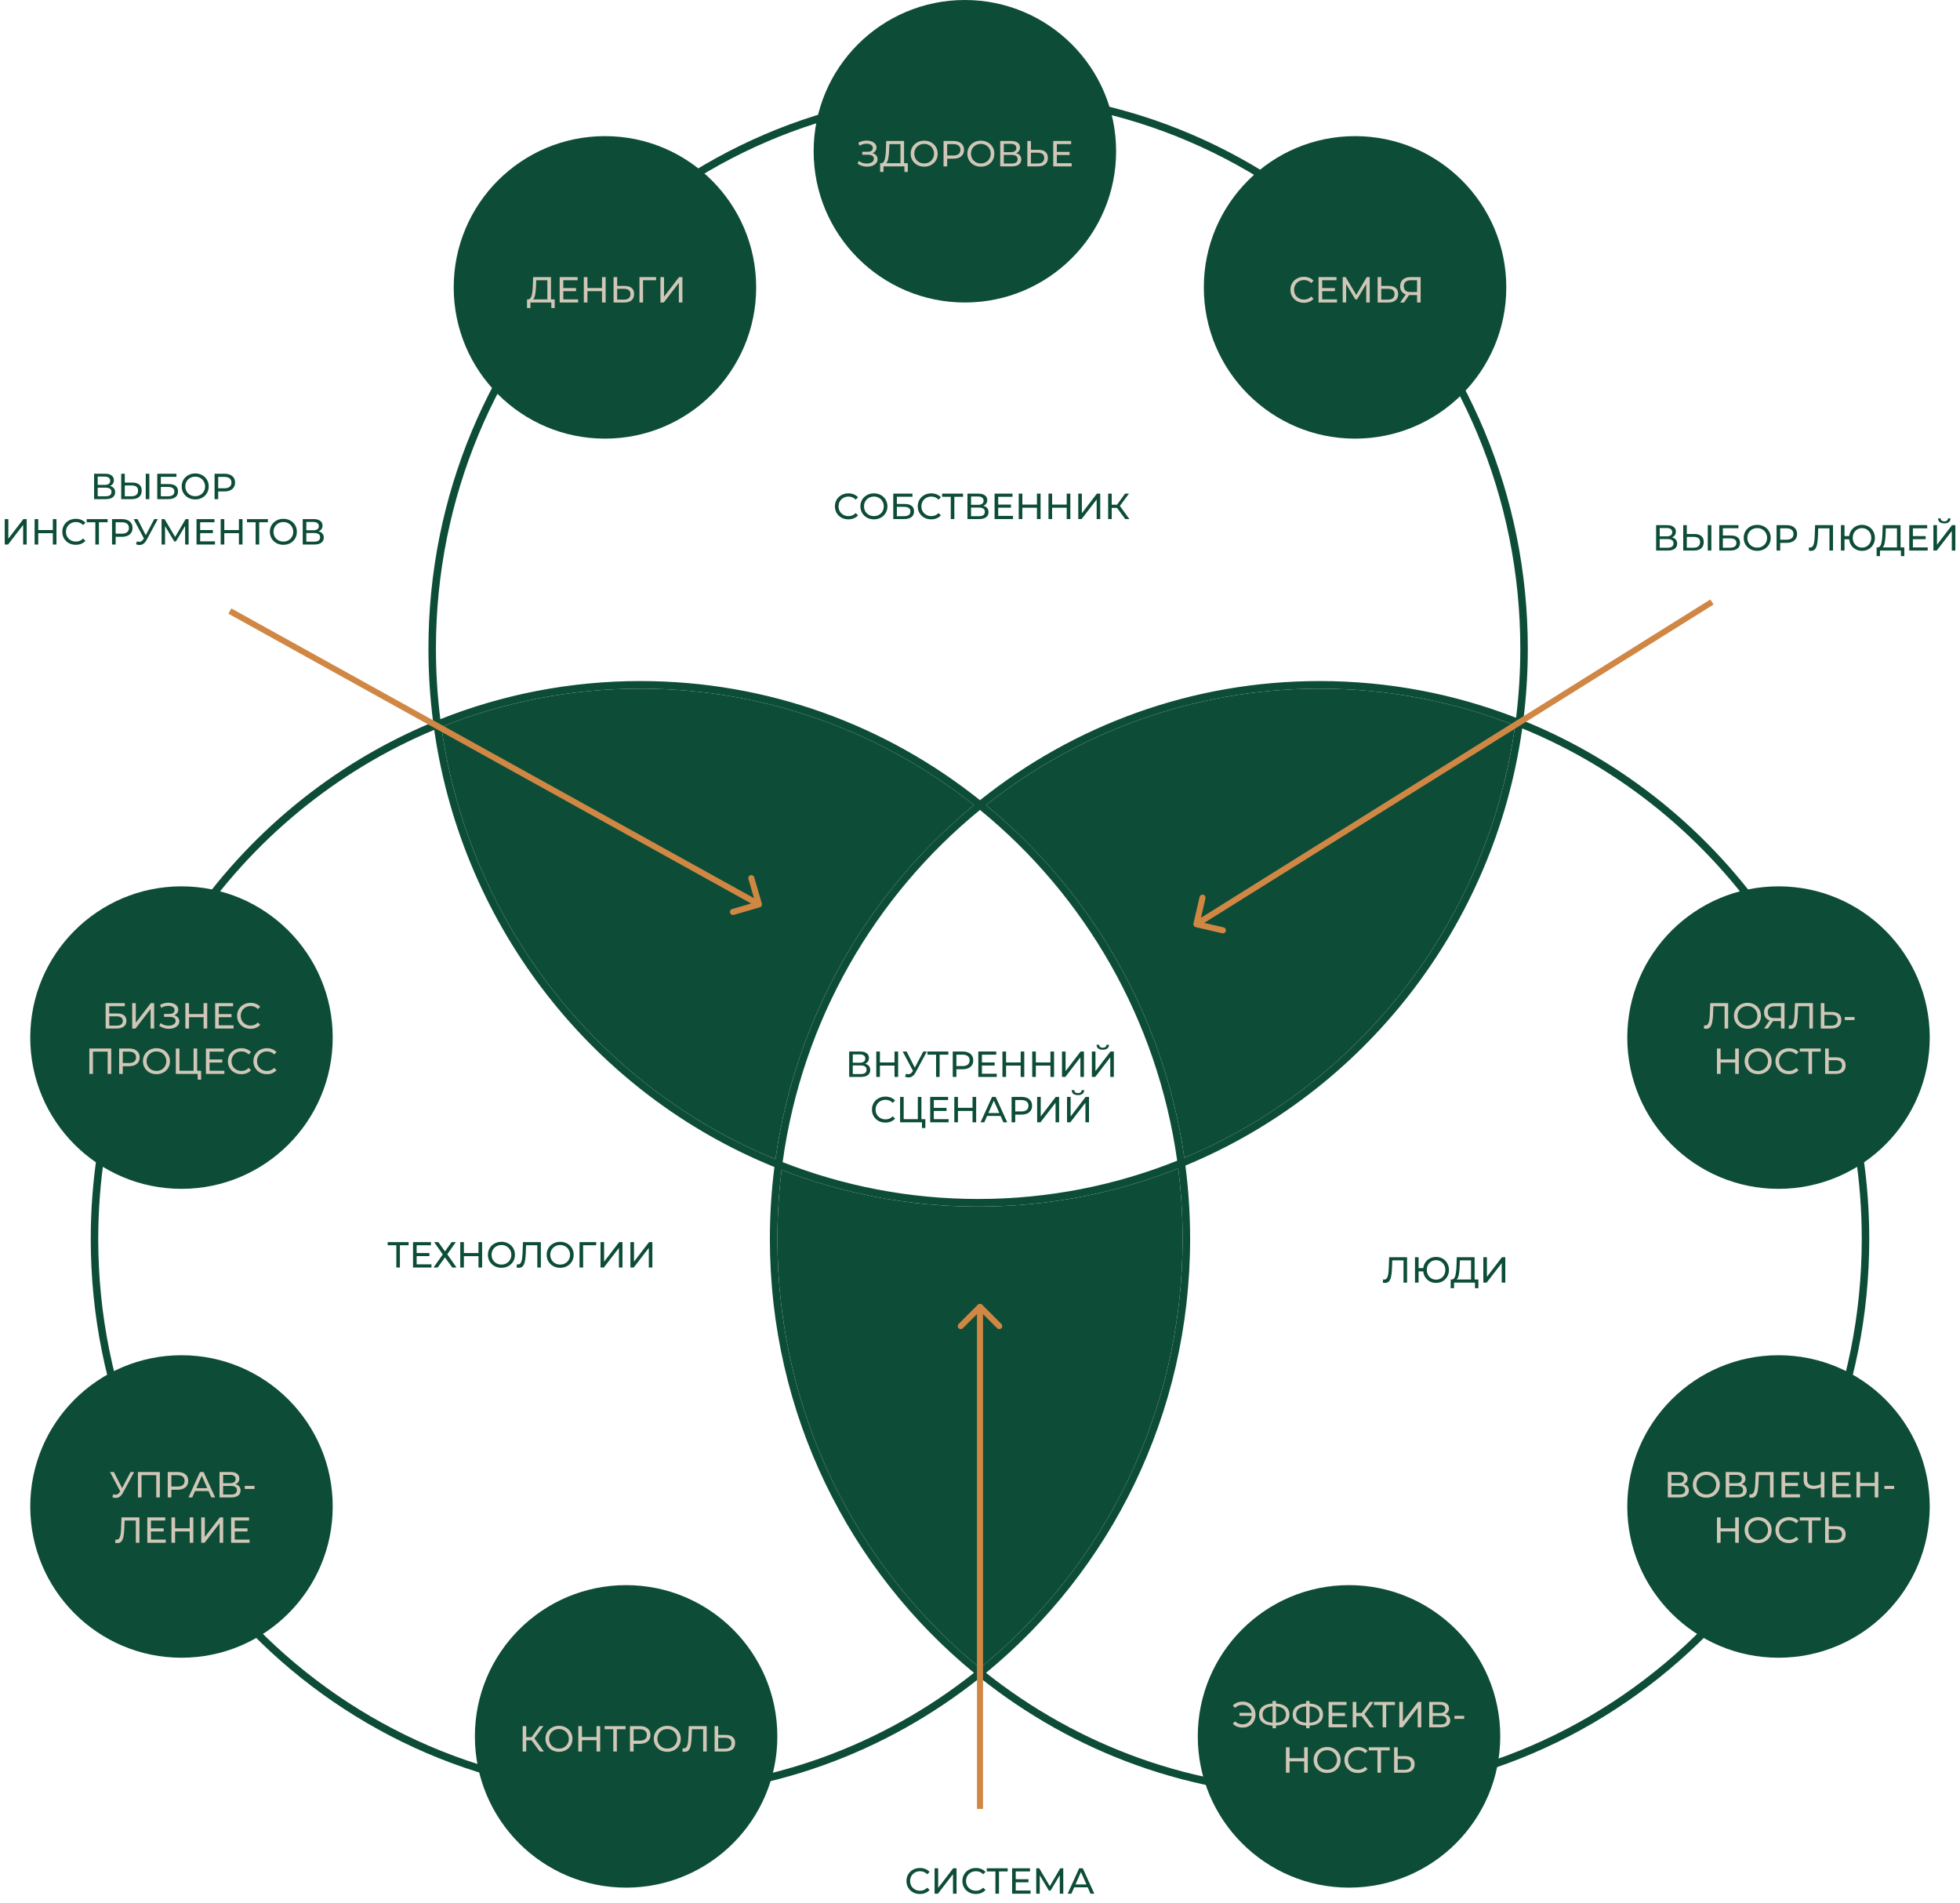 <?xml version="1.0" encoding="UTF-8"?> <svg xmlns="http://www.w3.org/2000/svg" width="648" height="629" viewBox="0 0 648 629" fill="none"><path d="M552.763 177.644C553.331 177.78 553.759 178.024 554.047 178.376C554.343 178.72 554.491 179.164 554.491 179.708C554.491 180.436 554.223 181 553.687 181.4C553.159 181.8 552.387 182 551.371 182H547.531V173.6H551.143C552.063 173.6 552.779 173.788 553.291 174.164C553.811 174.532 554.071 175.064 554.071 175.76C554.071 176.216 553.955 176.604 553.723 176.924C553.499 177.244 553.179 177.484 552.763 177.644ZM548.719 177.296H551.059C551.643 177.296 552.087 177.18 552.391 176.948C552.703 176.716 552.859 176.376 552.859 175.928C552.859 175.48 552.703 175.14 552.391 174.908C552.079 174.668 551.635 174.548 551.059 174.548H548.719V177.296ZM551.347 181.052C552.635 181.052 553.279 180.572 553.279 179.612C553.279 179.132 553.115 178.78 552.787 178.556C552.467 178.324 551.987 178.208 551.347 178.208H548.719V181.052H551.347ZM560.18 176.528C561.18 176.528 561.944 176.752 562.472 177.2C563.008 177.648 563.276 178.308 563.276 179.18C563.276 180.1 562.988 180.8 562.412 181.28C561.844 181.76 561.028 182 559.964 182H556.496V173.6H557.684V176.528H560.18ZM559.916 181.052C560.612 181.052 561.144 180.896 561.512 180.584C561.888 180.264 562.076 179.804 562.076 179.204C562.076 178.052 561.356 177.476 559.916 177.476H557.684V181.052H559.916ZM564.608 173.6H565.796V182H564.608V173.6ZM568.413 173.6H574.749V174.62H569.601V177.02H572.217C573.217 177.02 573.977 177.228 574.497 177.644C575.017 178.06 575.277 178.66 575.277 179.444C575.277 180.268 574.993 180.9 574.425 181.34C573.865 181.78 573.061 182 572.013 182H568.413V173.6ZM571.965 181.052C572.653 181.052 573.177 180.92 573.537 180.656C573.897 180.392 574.077 180.004 574.077 179.492C574.077 178.476 573.373 177.968 571.965 177.968H569.601V181.052H571.965ZM580.971 182.096C580.123 182.096 579.359 181.912 578.679 181.544C577.999 181.168 577.463 180.652 577.071 179.996C576.687 179.34 576.495 178.608 576.495 177.8C576.495 176.992 576.687 176.26 577.071 175.604C577.463 174.948 577.999 174.436 578.679 174.068C579.359 173.692 580.123 173.504 580.971 173.504C581.811 173.504 582.571 173.692 583.251 174.068C583.931 174.436 584.463 174.948 584.847 175.604C585.231 176.252 585.423 176.984 585.423 177.8C585.423 178.616 585.231 179.352 584.847 180.008C584.463 180.656 583.931 181.168 583.251 181.544C582.571 181.912 581.811 182.096 580.971 182.096ZM580.971 181.028C581.587 181.028 582.139 180.888 582.627 180.608C583.123 180.328 583.511 179.944 583.791 179.456C584.079 178.96 584.223 178.408 584.223 177.8C584.223 177.192 584.079 176.644 583.791 176.156C583.511 175.66 583.123 175.272 582.627 174.992C582.139 174.712 581.587 174.572 580.971 174.572C580.355 174.572 579.795 174.712 579.291 174.992C578.795 175.272 578.403 175.66 578.115 176.156C577.835 176.644 577.695 177.192 577.695 177.8C577.695 178.408 577.835 178.96 578.115 179.456C578.403 179.944 578.795 180.328 579.291 180.608C579.795 180.888 580.355 181.028 580.971 181.028ZM590.639 173.6C591.727 173.6 592.583 173.86 593.207 174.38C593.831 174.9 594.143 175.616 594.143 176.528C594.143 177.44 593.831 178.156 593.207 178.676C592.583 179.196 591.727 179.456 590.639 179.456H588.563V182H587.363V173.6H590.639ZM590.603 178.412C591.363 178.412 591.943 178.252 592.343 177.932C592.743 177.604 592.943 177.136 592.943 176.528C592.943 175.92 592.743 175.456 592.343 175.136C591.943 174.808 591.363 174.644 590.603 174.644H588.563V178.412H590.603ZM606.016 173.6V182H604.84V174.644H601.12L601.036 177.104C600.996 178.264 600.9 179.204 600.748 179.924C600.604 180.644 600.372 181.188 600.052 181.556C599.732 181.916 599.3 182.096 598.756 182.096C598.508 182.096 598.256 182.064 598 182L598.084 180.932C598.212 180.964 598.34 180.98 598.468 180.98C598.812 180.98 599.088 180.844 599.296 180.572C599.504 180.292 599.66 179.876 599.764 179.324C599.868 178.772 599.936 178.044 599.968 177.14L600.1 173.6H606.016ZM615.592 173.504C616.4 173.504 617.128 173.692 617.776 174.068C618.424 174.436 618.932 174.948 619.3 175.604C619.676 176.252 619.864 176.984 619.864 177.8C619.864 178.616 619.676 179.352 619.3 180.008C618.932 180.656 618.424 181.168 617.776 181.544C617.128 181.912 616.4 182.096 615.592 182.096C614.84 182.096 614.156 181.932 613.54 181.604C612.924 181.276 612.424 180.824 612.04 180.248C611.656 179.672 611.428 179.016 611.356 178.28H609.82V182H608.632V173.6H609.82V177.2H611.368C611.456 176.488 611.692 175.852 612.076 175.292C612.468 174.732 612.968 174.296 613.576 173.984C614.184 173.664 614.856 173.504 615.592 173.504ZM615.592 181.016C616.168 181.016 616.688 180.88 617.152 180.608C617.624 180.328 617.992 179.944 618.256 179.456C618.528 178.968 618.664 178.416 618.664 177.8C618.664 177.184 618.528 176.632 618.256 176.144C617.992 175.656 617.624 175.276 617.152 175.004C616.688 174.724 616.168 174.584 615.592 174.584C615.024 174.584 614.508 174.724 614.044 175.004C613.58 175.276 613.212 175.656 612.94 176.144C612.676 176.632 612.544 177.184 612.544 177.8C612.544 178.416 612.676 178.968 612.94 179.456C613.212 179.944 613.58 180.328 614.044 180.608C614.508 180.88 615.024 181.016 615.592 181.016ZM629.585 180.956V183.836H628.469V182H621.557L621.545 183.836H620.429L620.441 180.956H620.849C621.377 180.924 621.749 180.508 621.965 179.708C622.181 178.9 622.313 177.764 622.361 176.3L622.445 173.6H628.349V180.956H629.585ZM623.417 176.408C623.377 177.592 623.281 178.572 623.129 179.348C622.985 180.124 622.749 180.66 622.421 180.956H627.161V174.644H623.477L623.417 176.408ZM637.322 180.956V182H631.226V173.6H637.154V174.644H632.426V177.224H636.638V178.244H632.426V180.956H637.322ZM639.206 173.6H640.394V180.08L645.362 173.6H646.466V182H645.29V175.532L640.31 182H639.206V173.6ZM642.818 173.012C642.162 173.012 641.654 172.872 641.294 172.592C640.942 172.304 640.762 171.896 640.754 171.368H641.606C641.614 171.68 641.722 171.924 641.93 172.1C642.146 172.268 642.442 172.352 642.818 172.352C643.178 172.352 643.466 172.268 643.682 172.1C643.906 171.924 644.022 171.68 644.03 171.368H644.87C644.862 171.888 644.678 172.292 644.318 172.58C643.966 172.868 643.466 173.012 642.818 173.012Z" fill="#0D4D37"></path><path d="M304.128 626.096C303.288 626.096 302.528 625.912 301.848 625.544C301.176 625.168 300.648 624.656 300.264 624.008C299.88 623.352 299.688 622.616 299.688 621.8C299.688 620.984 299.88 620.252 300.264 619.604C300.648 618.948 301.18 618.436 301.86 618.068C302.54 617.692 303.3 617.504 304.14 617.504C304.796 617.504 305.396 617.616 305.94 617.84C306.484 618.056 306.948 618.38 307.332 618.812L306.552 619.568C305.92 618.904 305.132 618.572 304.188 618.572C303.564 618.572 303 618.712 302.496 618.992C301.992 619.272 301.596 619.66 301.308 620.156C301.028 620.644 300.888 621.192 300.888 621.8C300.888 622.408 301.028 622.96 301.308 623.456C301.596 623.944 301.992 624.328 302.496 624.608C303 624.888 303.564 625.028 304.188 625.028C305.124 625.028 305.912 624.692 306.552 624.02L307.332 624.776C306.948 625.208 306.48 625.536 305.928 625.76C305.384 625.984 304.784 626.096 304.128 626.096ZM308.986 617.6H310.174V624.08L315.142 617.6H316.246V626H315.07V619.532L310.09 626H308.986V617.6ZM322.621 626.096C321.781 626.096 321.021 625.912 320.341 625.544C319.669 625.168 319.141 624.656 318.757 624.008C318.373 623.352 318.181 622.616 318.181 621.8C318.181 620.984 318.373 620.252 318.757 619.604C319.141 618.948 319.673 618.436 320.353 618.068C321.033 617.692 321.793 617.504 322.633 617.504C323.289 617.504 323.889 617.616 324.433 617.84C324.977 618.056 325.441 618.38 325.825 618.812L325.045 619.568C324.413 618.904 323.625 618.572 322.681 618.572C322.057 618.572 321.493 618.712 320.989 618.992C320.485 619.272 320.089 619.66 319.801 620.156C319.521 620.644 319.381 621.192 319.381 621.8C319.381 622.408 319.521 622.96 319.801 623.456C320.089 623.944 320.485 624.328 320.989 624.608C321.493 624.888 322.057 625.028 322.681 625.028C323.617 625.028 324.405 624.692 325.045 624.02L325.825 624.776C325.441 625.208 324.973 625.536 324.421 625.76C323.877 625.984 323.277 626.096 322.621 626.096ZM333.156 618.644H330.276V626H329.1V618.644H326.232V617.6H333.156V618.644ZM340.711 624.956V626H334.615V617.6H340.543V618.644H335.815V621.224H340.027V622.244H335.815V624.956H340.711ZM350.383 626L350.371 619.88L347.335 624.98H346.783L343.747 619.916V626H342.595V617.6H343.579L347.083 623.504L350.539 617.6H351.523L351.535 626H350.383ZM359.61 623.9H355.146L354.222 626H352.986L356.79 617.6H357.978L361.794 626H360.534L359.61 623.9ZM359.19 622.94L357.378 618.824L355.566 622.94H359.19Z" fill="#0D4D37"></path><path d="M36.341 160.644C36.909 160.78 37.337 161.024 37.625 161.376C37.921 161.72 38.069 162.164 38.069 162.708C38.069 163.436 37.801 164 37.265 164.4C36.737 164.8 35.965 165 34.949 165H31.109V156.6H34.721C35.641 156.6 36.357 156.788 36.869 157.164C37.389 157.532 37.649 158.064 37.649 158.76C37.649 159.216 37.533 159.604 37.301 159.924C37.077 160.244 36.757 160.484 36.341 160.644ZM32.297 160.296H34.637C35.221 160.296 35.665 160.18 35.969 159.948C36.281 159.716 36.437 159.376 36.437 158.928C36.437 158.48 36.281 158.14 35.969 157.908C35.657 157.668 35.213 157.548 34.637 157.548H32.297V160.296ZM34.925 164.052C36.213 164.052 36.857 163.572 36.857 162.612C36.857 162.132 36.693 161.78 36.365 161.556C36.045 161.324 35.565 161.208 34.925 161.208H32.297V164.052H34.925ZM43.758 159.528C44.758 159.528 45.522 159.752 46.05 160.2C46.586 160.648 46.854 161.308 46.854 162.18C46.854 163.1 46.566 163.8 45.99 164.28C45.422 164.76 44.606 165 43.542 165H40.074V156.6H41.262V159.528H43.758ZM43.494 164.052C44.19 164.052 44.722 163.896 45.09 163.584C45.466 163.264 45.654 162.804 45.654 162.204C45.654 161.052 44.934 160.476 43.494 160.476H41.262V164.052H43.494ZM48.186 156.6H49.374V165H48.186V156.6ZM51.992 156.6H58.328V157.62H53.18V160.02H55.796C56.796 160.02 57.556 160.228 58.076 160.644C58.596 161.06 58.856 161.66 58.856 162.444C58.856 163.268 58.572 163.9 58.004 164.34C57.444 164.78 56.64 165 55.592 165H51.992V156.6ZM55.544 164.052C56.232 164.052 56.756 163.92 57.116 163.656C57.476 163.392 57.656 163.004 57.656 162.492C57.656 161.476 56.952 160.968 55.544 160.968H53.18V164.052H55.544ZM64.549 165.096C63.701 165.096 62.937 164.912 62.257 164.544C61.577 164.168 61.041 163.652 60.649 162.996C60.265 162.34 60.073 161.608 60.073 160.8C60.073 159.992 60.265 159.26 60.649 158.604C61.041 157.948 61.577 157.436 62.257 157.068C62.937 156.692 63.701 156.504 64.549 156.504C65.389 156.504 66.149 156.692 66.829 157.068C67.509 157.436 68.041 157.948 68.425 158.604C68.809 159.252 69.001 159.984 69.001 160.8C69.001 161.616 68.809 162.352 68.425 163.008C68.041 163.656 67.509 164.168 66.829 164.544C66.149 164.912 65.389 165.096 64.549 165.096ZM64.549 164.028C65.165 164.028 65.717 163.888 66.205 163.608C66.701 163.328 67.089 162.944 67.369 162.456C67.657 161.96 67.801 161.408 67.801 160.8C67.801 160.192 67.657 159.644 67.369 159.156C67.089 158.66 66.701 158.272 66.205 157.992C65.717 157.712 65.165 157.572 64.549 157.572C63.933 157.572 63.373 157.712 62.869 157.992C62.373 158.272 61.981 158.66 61.693 159.156C61.413 159.644 61.273 160.192 61.273 160.8C61.273 161.408 61.413 161.96 61.693 162.456C61.981 162.944 62.373 163.328 62.869 163.608C63.373 163.888 63.933 164.028 64.549 164.028ZM74.217 156.6C75.305 156.6 76.161 156.86 76.785 157.38C77.409 157.9 77.721 158.616 77.721 159.528C77.721 160.44 77.409 161.156 76.785 161.676C76.161 162.196 75.305 162.456 74.217 162.456H72.141V165H70.941V156.6H74.217ZM74.181 161.412C74.941 161.412 75.521 161.252 75.921 160.932C76.321 160.604 76.521 160.136 76.521 159.528C76.521 158.92 76.321 158.456 75.921 158.136C75.521 157.808 74.941 157.644 74.181 157.644H72.141V161.412H74.181ZM1.566 171.6H2.754V178.08L7.722 171.6H8.826V180H7.65V173.532L2.67 180H1.566V171.6ZM18.669 171.6V180H17.469V176.256H12.645V180H11.445V171.6H12.645V175.212H17.469V171.6H18.669ZM25.044 180.096C24.204 180.096 23.445 179.912 22.765 179.544C22.093 179.168 21.564 178.656 21.18 178.008C20.797 177.352 20.605 176.616 20.605 175.8C20.605 174.984 20.797 174.252 21.18 173.604C21.564 172.948 22.096 172.436 22.776 172.068C23.456 171.692 24.216 171.504 25.056 171.504C25.712 171.504 26.312 171.616 26.857 171.84C27.401 172.056 27.864 172.38 28.248 172.812L27.468 173.568C26.837 172.904 26.049 172.572 25.105 172.572C24.48 172.572 23.916 172.712 23.413 172.992C22.909 173.272 22.512 173.66 22.224 174.156C21.945 174.644 21.805 175.192 21.805 175.8C21.805 176.408 21.945 176.96 22.224 177.456C22.512 177.944 22.909 178.328 23.413 178.608C23.916 178.888 24.48 179.028 25.105 179.028C26.041 179.028 26.828 178.692 27.468 178.02L28.248 178.776C27.864 179.208 27.396 179.536 26.845 179.76C26.3 179.984 25.701 180.096 25.044 180.096ZM35.58 172.644H32.7V180H31.524V172.644H28.656V171.6H35.58V172.644ZM40.315 171.6C41.403 171.6 42.258 171.86 42.883 172.38C43.507 172.9 43.819 173.616 43.819 174.528C43.819 175.44 43.507 176.156 42.883 176.676C42.258 177.196 41.403 177.456 40.315 177.456H38.239V180H37.038V171.6H40.315ZM40.279 176.412C41.038 176.412 41.618 176.252 42.019 175.932C42.419 175.604 42.618 175.136 42.618 174.528C42.618 173.92 42.419 173.456 42.019 173.136C41.618 172.808 41.038 172.644 40.279 172.644H38.239V176.412H40.279ZM52.176 171.6L48.444 178.524C48.148 179.076 47.8 179.488 47.4 179.76C47 180.032 46.564 180.168 46.092 180.168C45.724 180.168 45.348 180.084 44.964 179.916L45.276 178.956C45.572 179.06 45.836 179.112 46.068 179.112C46.596 179.112 47.032 178.832 47.376 178.272L47.568 177.972L44.184 171.6H45.468L48.192 176.928L50.988 171.6H52.176ZM61.209 180L61.197 173.88L58.161 178.98H57.609L54.573 173.916V180H53.421V171.6H54.405L57.909 177.504L61.365 171.6H62.349L62.361 180H61.209ZM71.072 178.956V180H64.976V171.6H70.904V172.644H66.176V175.224H70.388V176.244H66.176V178.956H71.072ZM80.18 171.6V180H78.98V176.256H74.156V180H72.956V171.6H74.156V175.212H78.98V171.6H80.18ZM88.572 172.644H85.692V180H84.516V172.644H81.648V171.6H88.572V172.644ZM93.694 180.096C92.846 180.096 92.082 179.912 91.401 179.544C90.722 179.168 90.186 178.652 89.793 177.996C89.409 177.34 89.218 176.608 89.218 175.8C89.218 174.992 89.409 174.26 89.793 173.604C90.186 172.948 90.722 172.436 91.401 172.068C92.082 171.692 92.846 171.504 93.694 171.504C94.534 171.504 95.293 171.692 95.974 172.068C96.653 172.436 97.186 172.948 97.57 173.604C97.954 174.252 98.145 174.984 98.145 175.8C98.145 176.616 97.954 177.352 97.57 178.008C97.186 178.656 96.653 179.168 95.974 179.544C95.293 179.912 94.534 180.096 93.694 180.096ZM93.694 179.028C94.309 179.028 94.862 178.888 95.35 178.608C95.846 178.328 96.234 177.944 96.513 177.456C96.802 176.96 96.945 176.408 96.945 175.8C96.945 175.192 96.802 174.644 96.513 174.156C96.234 173.66 95.846 173.272 95.35 172.992C94.862 172.712 94.309 172.572 93.694 172.572C93.078 172.572 92.517 172.712 92.013 172.992C91.517 173.272 91.126 173.66 90.838 174.156C90.558 174.644 90.418 175.192 90.418 175.8C90.418 176.408 90.558 176.96 90.838 177.456C91.126 177.944 91.517 178.328 92.013 178.608C92.517 178.888 93.078 179.028 93.694 179.028ZM105.317 175.644C105.885 175.78 106.313 176.024 106.601 176.376C106.897 176.72 107.045 177.164 107.045 177.708C107.045 178.436 106.777 179 106.241 179.4C105.713 179.8 104.941 180 103.925 180H100.085V171.6H103.697C104.617 171.6 105.333 171.788 105.845 172.164C106.365 172.532 106.625 173.064 106.625 173.76C106.625 174.216 106.509 174.604 106.277 174.924C106.053 175.244 105.733 175.484 105.317 175.644ZM101.273 175.296H103.613C104.197 175.296 104.641 175.18 104.945 174.948C105.257 174.716 105.413 174.376 105.413 173.928C105.413 173.48 105.257 173.14 104.945 172.908C104.633 172.668 104.189 172.548 103.613 172.548H101.273V175.296ZM103.901 179.052C105.189 179.052 105.833 178.572 105.833 177.612C105.833 177.132 105.669 176.78 105.341 176.556C105.021 176.324 104.541 176.208 103.901 176.208H101.273V179.052H103.901Z" fill="#0D4D37"></path><path d="M465.195 415.6V424H464.019V416.644H460.299L460.215 419.104C460.175 420.264 460.079 421.204 459.927 421.924C459.783 422.644 459.551 423.188 459.231 423.556C458.911 423.916 458.479 424.096 457.935 424.096C457.687 424.096 457.435 424.064 457.179 424L457.263 422.932C457.391 422.964 457.519 422.98 457.647 422.98C457.991 422.98 458.267 422.844 458.475 422.572C458.683 422.292 458.839 421.876 458.943 421.324C459.047 420.772 459.115 420.044 459.147 419.14L459.279 415.6H465.195ZM474.772 415.504C475.58 415.504 476.308 415.692 476.956 416.068C477.604 416.436 478.112 416.948 478.48 417.604C478.856 418.252 479.044 418.984 479.044 419.8C479.044 420.616 478.856 421.352 478.48 422.008C478.112 422.656 477.604 423.168 476.956 423.544C476.308 423.912 475.58 424.096 474.772 424.096C474.02 424.096 473.336 423.932 472.72 423.604C472.104 423.276 471.604 422.824 471.22 422.248C470.836 421.672 470.608 421.016 470.536 420.28H469V424H467.812V415.6H469V419.2H470.548C470.636 418.488 470.872 417.852 471.256 417.292C471.648 416.732 472.148 416.296 472.756 415.984C473.364 415.664 474.036 415.504 474.772 415.504ZM474.772 423.016C475.348 423.016 475.868 422.88 476.332 422.608C476.804 422.328 477.172 421.944 477.436 421.456C477.708 420.968 477.844 420.416 477.844 419.8C477.844 419.184 477.708 418.632 477.436 418.144C477.172 417.656 476.804 417.276 476.332 417.004C475.868 416.724 475.348 416.584 474.772 416.584C474.204 416.584 473.688 416.724 473.224 417.004C472.76 417.276 472.392 417.656 472.12 418.144C471.856 418.632 471.724 419.184 471.724 419.8C471.724 420.416 471.856 420.968 472.12 421.456C472.392 421.944 472.76 422.328 473.224 422.608C473.688 422.88 474.204 423.016 474.772 423.016ZM488.765 422.956V425.836H487.649V424H480.737L480.725 425.836H479.609L479.621 422.956H480.029C480.557 422.924 480.929 422.508 481.145 421.708C481.361 420.9 481.493 419.764 481.541 418.3L481.625 415.6H487.529V422.956H488.765ZM482.597 418.408C482.557 419.592 482.461 420.572 482.309 421.348C482.165 422.124 481.929 422.66 481.601 422.956H486.341V416.644H482.657L482.597 418.408ZM490.406 415.6H491.594V422.08L496.562 415.6H497.666V424H496.49V417.532L491.51 424H490.406V415.6Z" fill="#0D4D37"></path><path d="M135.09 411.644H132.21V419H131.034V411.644H128.166V410.6H135.09V411.644ZM142.644 417.956V419H136.548V410.6H142.476V411.644H137.748V414.224H141.96V415.244H137.748V417.956H142.644ZM144.915 410.6L147.111 413.672L149.307 410.6H150.711L147.867 414.632L150.939 419H149.523L147.111 415.652L144.711 419H143.331L146.391 414.68L143.535 410.6H144.915ZM159.393 410.6V419H158.193V415.256H153.369V419H152.169V410.6H153.369V414.212H158.193V410.6H159.393ZM165.793 419.096C164.945 419.096 164.181 418.912 163.501 418.544C162.821 418.168 162.285 417.652 161.893 416.996C161.509 416.34 161.317 415.608 161.317 414.8C161.317 413.992 161.509 413.26 161.893 412.604C162.285 411.948 162.821 411.436 163.501 411.068C164.181 410.692 164.945 410.504 165.793 410.504C166.633 410.504 167.393 410.692 168.073 411.068C168.753 411.436 169.285 411.948 169.669 412.604C170.053 413.252 170.245 413.984 170.245 414.8C170.245 415.616 170.053 416.352 169.669 417.008C169.285 417.656 168.753 418.168 168.073 418.544C167.393 418.912 166.633 419.096 165.793 419.096ZM165.793 418.028C166.409 418.028 166.961 417.888 167.449 417.608C167.945 417.328 168.333 416.944 168.613 416.456C168.901 415.96 169.045 415.408 169.045 414.8C169.045 414.192 168.901 413.644 168.613 413.156C168.333 412.66 167.945 412.272 167.449 411.992C166.961 411.712 166.409 411.572 165.793 411.572C165.177 411.572 164.617 411.712 164.113 411.992C163.617 412.272 163.225 412.66 162.937 413.156C162.657 413.644 162.517 414.192 162.517 414.8C162.517 415.408 162.657 415.96 162.937 416.456C163.225 416.944 163.617 417.328 164.113 417.608C164.617 417.888 165.177 418.028 165.793 418.028ZM178.815 410.6V419H177.639V411.644H173.919L173.835 414.104C173.795 415.264 173.699 416.204 173.547 416.924C173.403 417.644 173.171 418.188 172.851 418.556C172.531 418.916 172.099 419.096 171.555 419.096C171.307 419.096 171.055 419.064 170.799 419L170.883 417.932C171.011 417.964 171.139 417.98 171.267 417.98C171.611 417.98 171.887 417.844 172.095 417.572C172.303 417.292 172.459 416.876 172.563 416.324C172.667 415.772 172.735 415.044 172.767 414.14L172.899 410.6H178.815ZM185.211 419.096C184.363 419.096 183.599 418.912 182.919 418.544C182.239 418.168 181.703 417.652 181.311 416.996C180.927 416.34 180.735 415.608 180.735 414.8C180.735 413.992 180.927 413.26 181.311 412.604C181.703 411.948 182.239 411.436 182.919 411.068C183.599 410.692 184.363 410.504 185.211 410.504C186.051 410.504 186.811 410.692 187.491 411.068C188.171 411.436 188.703 411.948 189.087 412.604C189.471 413.252 189.663 413.984 189.663 414.8C189.663 415.616 189.471 416.352 189.087 417.008C188.703 417.656 188.171 418.168 187.491 418.544C186.811 418.912 186.051 419.096 185.211 419.096ZM185.211 418.028C185.827 418.028 186.379 417.888 186.867 417.608C187.363 417.328 187.751 416.944 188.031 416.456C188.319 415.96 188.463 415.408 188.463 414.8C188.463 414.192 188.319 413.644 188.031 413.156C187.751 412.66 187.363 412.272 186.867 411.992C186.379 411.712 185.827 411.572 185.211 411.572C184.595 411.572 184.035 411.712 183.531 411.992C183.035 412.272 182.643 412.66 182.355 413.156C182.075 413.644 181.935 414.192 181.935 414.8C181.935 415.408 182.075 415.96 182.355 416.456C182.643 416.944 183.035 417.328 183.531 417.608C184.035 417.888 184.595 418.028 185.211 418.028ZM197.099 411.644H192.779L192.791 419H191.603V410.6H197.111L197.099 411.644ZM198.54 410.6H199.728V417.08L204.696 410.6H205.8V419H204.624V412.532L199.644 419H198.54V410.6ZM208.419 410.6H209.607V417.08L214.575 410.6H215.679V419H214.503V412.532L209.523 419H208.419V410.6Z" fill="#0D4D37"></path><path d="M280.474 171.68C279.634 171.68 278.874 171.496 278.194 171.128C277.522 170.752 276.994 170.24 276.61 169.592C276.226 168.936 276.034 168.2 276.034 167.384C276.034 166.568 276.226 165.836 276.61 165.188C276.994 164.532 277.526 164.02 278.206 163.652C278.886 163.276 279.646 163.088 280.486 163.088C281.142 163.088 281.742 163.2 282.286 163.424C282.83 163.64 283.294 163.964 283.678 164.396L282.898 165.152C282.266 164.488 281.478 164.156 280.534 164.156C279.91 164.156 279.346 164.296 278.842 164.576C278.338 164.856 277.942 165.244 277.654 165.74C277.374 166.228 277.234 166.776 277.234 167.384C277.234 167.992 277.374 168.544 277.654 169.04C277.942 169.528 278.338 169.912 278.842 170.192C279.346 170.472 279.91 170.612 280.534 170.612C281.47 170.612 282.258 170.276 282.898 169.604L283.678 170.36C283.294 170.792 282.826 171.12 282.274 171.344C281.73 171.568 281.13 171.68 280.474 171.68ZM288.936 171.68C288.088 171.68 287.324 171.496 286.644 171.128C285.964 170.752 285.428 170.236 285.036 169.58C284.652 168.924 284.46 168.192 284.46 167.384C284.46 166.576 284.652 165.844 285.036 165.188C285.428 164.532 285.964 164.02 286.644 163.652C287.324 163.276 288.088 163.088 288.936 163.088C289.776 163.088 290.536 163.276 291.216 163.652C291.896 164.02 292.428 164.532 292.812 165.188C293.196 165.836 293.388 166.568 293.388 167.384C293.388 168.2 293.196 168.936 292.812 169.592C292.428 170.24 291.896 170.752 291.216 171.128C290.536 171.496 289.776 171.68 288.936 171.68ZM288.936 170.612C289.552 170.612 290.104 170.472 290.592 170.192C291.088 169.912 291.476 169.528 291.756 169.04C292.044 168.544 292.188 167.992 292.188 167.384C292.188 166.776 292.044 166.228 291.756 165.74C291.476 165.244 291.088 164.856 290.592 164.576C290.104 164.296 289.552 164.156 288.936 164.156C288.32 164.156 287.76 164.296 287.256 164.576C286.76 164.856 286.368 165.244 286.08 165.74C285.8 166.228 285.66 166.776 285.66 167.384C285.66 167.992 285.8 168.544 286.08 169.04C286.368 169.528 286.76 169.912 287.256 170.192C287.76 170.472 288.32 170.612 288.936 170.612ZM295.328 163.184H301.664V164.204H296.516V166.604H299.132C300.132 166.604 300.892 166.812 301.412 167.228C301.932 167.644 302.192 168.244 302.192 169.028C302.192 169.852 301.908 170.484 301.34 170.924C300.78 171.364 299.976 171.584 298.928 171.584H295.328V163.184ZM298.88 170.636C299.568 170.636 300.092 170.504 300.452 170.24C300.812 169.976 300.992 169.588 300.992 169.076C300.992 168.06 300.288 167.552 298.88 167.552H296.516V170.636H298.88ZM307.861 171.68C307.021 171.68 306.261 171.496 305.581 171.128C304.909 170.752 304.381 170.24 303.997 169.592C303.613 168.936 303.421 168.2 303.421 167.384C303.421 166.568 303.613 165.836 303.997 165.188C304.381 164.532 304.913 164.02 305.593 163.652C306.273 163.276 307.033 163.088 307.873 163.088C308.529 163.088 309.129 163.2 309.673 163.424C310.217 163.64 310.681 163.964 311.065 164.396L310.285 165.152C309.653 164.488 308.865 164.156 307.921 164.156C307.297 164.156 306.733 164.296 306.229 164.576C305.725 164.856 305.329 165.244 305.041 165.74C304.761 166.228 304.621 166.776 304.621 167.384C304.621 167.992 304.761 168.544 305.041 169.04C305.329 169.528 305.725 169.912 306.229 170.192C306.733 170.472 307.297 170.612 307.921 170.612C308.857 170.612 309.645 170.276 310.285 169.604L311.065 170.36C310.681 170.792 310.213 171.12 309.661 171.344C309.117 171.568 308.517 171.68 307.861 171.68ZM318.396 164.228H315.516V171.584H314.34V164.228H311.472V163.184H318.396V164.228ZM325.087 167.228C325.655 167.364 326.083 167.608 326.371 167.96C326.667 168.304 326.815 168.748 326.815 169.292C326.815 170.02 326.547 170.584 326.011 170.984C325.483 171.384 324.711 171.584 323.695 171.584H319.855V163.184H323.467C324.387 163.184 325.103 163.372 325.615 163.748C326.135 164.116 326.395 164.648 326.395 165.344C326.395 165.8 326.279 166.188 326.047 166.508C325.823 166.828 325.503 167.068 325.087 167.228ZM321.043 166.88H323.383C323.967 166.88 324.411 166.764 324.715 166.532C325.027 166.3 325.183 165.96 325.183 165.512C325.183 165.064 325.027 164.724 324.715 164.492C324.403 164.252 323.959 164.132 323.383 164.132H321.043V166.88ZM323.671 170.636C324.959 170.636 325.603 170.156 325.603 169.196C325.603 168.716 325.439 168.364 325.111 168.14C324.791 167.908 324.311 167.792 323.671 167.792H321.043V170.636H323.671ZM334.916 170.54V171.584H328.82V163.184H334.748V164.228H330.02V166.808H334.232V167.828H330.02V170.54H334.916ZM344.024 163.184V171.584H342.824V167.84H338V171.584H336.8V163.184H338V166.796H342.824V163.184H344.024ZM353.868 163.184V171.584H352.668V167.84H347.844V171.584H346.644V163.184H347.844V166.796H352.668V163.184H353.868ZM356.488 163.184H357.676V169.664L362.644 163.184H363.748V171.584H362.572V165.116L357.592 171.584H356.488V163.184ZM369.295 167.888H367.543V171.584H366.367V163.184H367.543V166.832H369.319L371.959 163.184H373.243L370.243 167.252L373.387 171.584H372.019L369.295 167.888Z" fill="#0D4D37"></path><path d="M285.981 351.644C286.549 351.78 286.977 352.024 287.265 352.376C287.561 352.72 287.709 353.164 287.709 353.708C287.709 354.436 287.441 355 286.905 355.4C286.377 355.8 285.605 356 284.589 356H280.749V347.6H284.361C285.281 347.6 285.997 347.788 286.509 348.164C287.029 348.532 287.289 349.064 287.289 349.76C287.289 350.216 287.173 350.604 286.941 350.924C286.717 351.244 286.397 351.484 285.981 351.644ZM281.937 351.296H284.277C284.861 351.296 285.305 351.18 285.609 350.948C285.921 350.716 286.077 350.376 286.077 349.928C286.077 349.48 285.921 349.14 285.609 348.908C285.297 348.668 284.853 348.548 284.277 348.548H281.937V351.296ZM284.565 355.052C285.853 355.052 286.497 354.572 286.497 353.612C286.497 353.132 286.333 352.78 286.005 352.556C285.685 352.324 285.205 352.208 284.565 352.208H281.937V355.052H284.565ZM296.938 347.6V356H295.738V352.256H290.914V356H289.714V347.6H290.914V351.212H295.738V347.6H296.938ZM306.434 347.6L302.702 354.524C302.406 355.076 302.058 355.488 301.658 355.76C301.258 356.032 300.822 356.168 300.35 356.168C299.982 356.168 299.606 356.084 299.222 355.916L299.534 354.956C299.83 355.06 300.094 355.112 300.326 355.112C300.854 355.112 301.29 354.832 301.634 354.272L301.826 353.972L298.442 347.6H299.726L302.45 352.928L305.246 347.6H306.434ZM313.533 348.644H310.653V356H309.477V348.644H306.609V347.6H313.533V348.644ZM318.268 347.6C319.356 347.6 320.212 347.86 320.836 348.38C321.46 348.9 321.772 349.616 321.772 350.528C321.772 351.44 321.46 352.156 320.836 352.676C320.212 353.196 319.356 353.456 318.268 353.456H316.192V356H314.992V347.6H318.268ZM318.232 352.412C318.992 352.412 319.572 352.252 319.972 351.932C320.372 351.604 320.572 351.136 320.572 350.528C320.572 349.92 320.372 349.456 319.972 349.136C319.572 348.808 318.992 348.644 318.232 348.644H316.192V352.412H318.232ZM329.537 354.956V356H323.441V347.6H329.369V348.644H324.641V351.224H328.853V352.244H324.641V354.956H329.537ZM338.645 347.6V356H337.445V352.256H332.621V356H331.421V347.6H332.621V351.212H337.445V347.6H338.645ZM348.489 347.6V356H347.289V352.256H342.465V356H341.265V347.6H342.465V351.212H347.289V347.6H348.489ZM351.109 347.6H352.297V354.08L357.265 347.6H358.369V356H357.193V349.532L352.213 356H351.109V347.6ZM360.988 347.6H362.176V354.08L367.144 347.6H368.248V356H367.072V349.532L362.092 356H360.988V347.6ZM364.6 347.012C363.944 347.012 363.436 346.872 363.076 346.592C362.724 346.304 362.544 345.896 362.536 345.368H363.388C363.396 345.68 363.504 345.924 363.712 346.1C363.928 346.268 364.224 346.352 364.6 346.352C364.96 346.352 365.248 346.268 365.464 346.1C365.688 345.924 365.804 345.68 365.812 345.368H366.652C366.644 345.888 366.46 346.292 366.1 346.58C365.748 346.868 365.248 347.012 364.6 347.012ZM292.72 371.096C291.88 371.096 291.12 370.912 290.44 370.544C289.768 370.168 289.24 369.656 288.856 369.008C288.472 368.352 288.28 367.616 288.28 366.8C288.28 365.984 288.472 365.252 288.856 364.604C289.24 363.948 289.772 363.436 290.452 363.068C291.132 362.692 291.892 362.504 292.732 362.504C293.388 362.504 293.988 362.616 294.532 362.84C295.076 363.056 295.54 363.38 295.924 363.812L295.144 364.568C294.512 363.904 293.724 363.572 292.78 363.572C292.156 363.572 291.592 363.712 291.088 363.992C290.584 364.272 290.188 364.66 289.9 365.156C289.62 365.644 289.48 366.192 289.48 366.8C289.48 367.408 289.62 367.96 289.9 368.456C290.188 368.944 290.584 369.328 291.088 369.608C291.592 369.888 292.156 370.028 292.78 370.028C293.716 370.028 294.504 369.692 295.144 369.02L295.924 369.776C295.54 370.208 295.072 370.536 294.52 370.76C293.976 370.984 293.376 371.096 292.72 371.096ZM305.93 369.956V372.908H304.814V371H297.578V362.6H298.766V369.956H303.446V362.6H304.634V369.956H305.93ZM313.623 369.956V371H307.527V362.6H313.455V363.644H308.727V366.224H312.939V367.244H308.727V369.956H313.623ZM322.731 362.6V371H321.531V367.256H316.707V371H315.507V362.6H316.707V366.212H321.531V362.6H322.731ZM330.811 368.9H326.347L325.423 371H324.187L327.991 362.6H329.179L332.995 371H331.735L330.811 368.9ZM330.391 367.94L328.579 363.824L326.767 367.94H330.391ZM337.721 362.6C338.809 362.6 339.665 362.86 340.289 363.38C340.913 363.9 341.225 364.616 341.225 365.528C341.225 366.44 340.913 367.156 340.289 367.676C339.665 368.196 338.809 368.456 337.721 368.456H335.645V371H334.445V362.6H337.721ZM337.685 367.412C338.445 367.412 339.025 367.252 339.425 366.932C339.825 366.604 340.025 366.136 340.025 365.528C340.025 364.92 339.825 364.456 339.425 364.136C339.025 363.808 338.445 363.644 337.685 363.644H335.645V367.412H337.685ZM342.894 362.6H344.082V369.08L349.05 362.6H350.154V371H348.978V364.532L343.998 371H342.894V362.6ZM352.773 362.6H353.961V369.08L358.929 362.6H360.033V371H358.857V364.532L353.877 371H352.773V362.6ZM356.385 362.012C355.729 362.012 355.221 361.872 354.861 361.592C354.509 361.304 354.329 360.896 354.321 360.368H355.173C355.181 360.68 355.289 360.924 355.497 361.1C355.713 361.268 356.009 361.352 356.385 361.352C356.745 361.352 357.033 361.268 357.249 361.1C357.473 360.924 357.589 360.68 357.597 360.368H358.437C358.429 360.888 358.245 361.292 357.885 361.58C357.533 361.868 357.033 362.012 356.385 362.012Z" fill="#0D4D37"></path><path fill-rule="evenodd" clip-rule="evenodd" d="M143.204 238.697C76.804 266.152 30 332.313 30 409.567C30 511.427 111.365 594 211.734 594C254.107 594 293.093 579.283 324 554.611C354.907 579.283 393.893 594 436.266 594C536.635 594 618 511.427 618 409.567C618 331.856 570.642 265.371 503.617 238.214C504.605 230.429 505.114 222.491 505.114 214.433C505.114 112.573 423.749 30 323.38 30C223.011 30 141.646 112.573 141.646 214.433C141.646 222.658 142.176 230.757 143.204 238.697ZM391.558 382.728C449.346 358.591 491.97 304.692 500.899 239.836C480.848 231.967 459.053 227.652 436.266 227.652C394.681 227.652 356.404 242.022 325.993 266.137C360.676 294.628 384.818 335.813 391.558 382.728ZM389.189 383.697C368.815 391.862 346.614 396.348 323.38 396.348C300.592 396.348 278.798 392.033 258.747 384.164C265.206 337.251 289.295 296.071 324 267.741C358.59 295.977 382.635 336.978 389.189 383.697ZM322.007 266.137C287.205 294.726 263.016 336.097 256.373 383.212C198.13 359.375 155.056 305.387 145.925 240.303C166.299 232.138 188.5 227.652 211.734 227.652C253.319 227.652 291.596 242.022 322.007 266.137ZM324 264.523C354.907 239.851 393.893 225.134 436.266 225.134C459.157 225.134 481.06 229.429 501.234 237.269C502.157 229.788 502.633 222.167 502.633 214.433C502.633 113.964 422.379 32.518 323.38 32.518C224.381 32.518 144.127 113.964 144.127 214.433C144.127 222.327 144.622 230.104 145.583 237.733C166.083 229.599 188.395 225.134 211.734 225.134C254.107 225.134 293.093 239.851 324 264.523ZM143.556 241.272C78.372 268.499 32.481 333.594 32.481 409.567C32.481 510.036 112.735 591.482 211.734 591.482C253.319 591.482 291.596 577.112 322.007 552.997C280.847 519.185 254.532 467.495 254.532 409.567C254.532 401.509 255.041 393.571 256.028 385.786C196.866 361.815 153.027 307.201 143.556 241.272ZM324 551.393C283.153 518.05 257.013 466.907 257.013 409.567C257.013 401.833 257.488 394.212 258.411 386.731C278.586 394.571 300.488 398.866 323.38 398.866C346.719 398.866 369.031 394.401 389.531 386.267C390.492 393.896 390.987 401.673 390.987 409.567C390.987 466.907 364.847 518.05 324 551.393ZM325.993 552.997C367.153 519.185 393.468 467.495 393.468 409.567C393.468 401.342 392.938 393.243 391.91 385.303C450.619 361.028 494.009 306.494 503.273 240.788C569.078 267.72 615.519 333.14 615.519 409.567C615.519 510.036 535.265 591.482 436.266 591.482C394.681 591.482 356.404 577.112 325.993 552.997Z" fill="#0D4D37"></path><path d="M322.007 266.137C287.205 294.726 263.016 336.097 256.373 383.212C198.13 359.375 155.056 305.387 145.925 240.303C166.299 232.138 188.5 227.652 211.734 227.652C253.319 227.652 291.596 242.022 322.007 266.137Z" fill="#0D4D37"></path><path d="M500.899 239.836C491.97 304.692 449.346 358.591 391.558 382.728C384.818 335.813 360.676 294.628 325.993 266.137C356.404 242.022 394.681 227.652 436.266 227.652C459.053 227.652 480.848 231.967 500.899 239.836Z" fill="#0D4D37"></path><path d="M257.013 409.567C257.013 466.907 283.153 518.05 324 551.393C364.847 518.05 390.987 466.907 390.987 409.567C390.987 401.673 390.492 393.896 389.531 386.267C369.031 394.401 346.719 398.866 323.38 398.866C300.488 398.866 278.586 394.571 258.411 386.731C257.488 394.212 257.013 401.833 257.013 409.567Z" fill="#0D4D37"></path><path d="M251.206 299.927C251.733 299.772 252.035 299.216 251.879 298.683L249.343 290.001C249.188 289.469 248.634 289.162 248.106 289.316C247.579 289.47 247.277 290.027 247.433 290.559L249.687 298.276L242.046 300.508C241.518 300.662 241.217 301.219 241.373 301.752C241.528 302.285 242.082 302.592 242.609 302.437L251.206 299.927ZM75.524 202.879L250.448 299.841L251.4 298.083L76.476 201.121L75.524 202.879Z" fill="#D18744"></path><path d="M394.568 305.289C394.444 305.827 394.779 306.364 395.317 306.488L404.087 308.513C404.625 308.637 405.162 308.301 405.286 307.763C405.41 307.225 405.075 306.688 404.537 306.564L396.742 304.764L398.541 296.969C398.665 296.431 398.33 295.894 397.792 295.77C397.254 295.646 396.717 295.981 396.593 296.519L394.568 305.289ZM565.47 198.152L395.012 304.666L396.072 306.362L566.53 199.848L565.47 198.152Z" fill="#D18744"></path><path d="M324.707 431.293C324.317 430.902 323.683 430.902 323.293 431.293L316.929 437.657C316.538 438.047 316.538 438.681 316.929 439.071C317.319 439.462 317.953 439.462 318.343 439.071L324 433.414L329.657 439.071C330.047 439.462 330.681 439.462 331.071 439.071C331.462 438.681 331.462 438.047 331.071 437.657L324.707 431.293ZM325 598L325 432L323 432L323 598L325 598Z" fill="#D18744"></path><circle cx="446" cy="574" r="50" fill="#0D4D37"></circle><path d="M410.864 562.504C411.664 562.504 412.384 562.692 413.024 563.068C413.664 563.436 414.168 563.948 414.536 564.604C414.904 565.252 415.088 565.984 415.088 566.8C415.088 567.616 414.904 568.352 414.536 569.008C414.168 569.656 413.664 570.168 413.024 570.544C412.384 570.912 411.664 571.096 410.864 571.096C410.176 571.096 409.552 570.984 408.992 570.76C408.432 570.536 407.964 570.208 407.588 569.776L408.344 569.02C408.976 569.684 409.796 570.016 410.804 570.016C411.34 570.016 411.828 569.9 412.268 569.668C412.708 569.428 413.068 569.096 413.348 568.672C413.628 568.248 413.796 567.764 413.852 567.22H409.784V566.236H413.84C413.76 565.716 413.58 565.256 413.3 564.856C413.02 564.456 412.664 564.144 412.232 563.92C411.8 563.696 411.324 563.584 410.804 563.584C409.804 563.584 408.984 563.916 408.344 564.58L407.588 563.824C407.964 563.392 408.432 563.064 408.992 562.84C409.56 562.616 410.184 562.504 410.864 562.504ZM426.297 566.788C426.297 567.9 425.909 568.772 425.133 569.404C424.357 570.036 423.261 570.376 421.845 570.424V571.312H420.729V570.424C419.313 570.368 418.213 570.024 417.429 569.392C416.653 568.76 416.265 567.892 416.265 566.788C416.265 565.676 416.653 564.804 417.429 564.172C418.213 563.54 419.313 563.196 420.729 563.14V562.288H421.845V563.14C423.253 563.196 424.345 563.544 425.121 564.184C425.905 564.816 426.297 565.684 426.297 566.788ZM421.845 569.488C422.917 569.424 423.733 569.164 424.293 568.708C424.861 568.244 425.145 567.6 425.145 566.776C425.145 565.968 424.857 565.336 424.281 564.88C423.713 564.416 422.901 564.152 421.845 564.088V569.488ZM417.429 566.788C417.429 567.604 417.713 568.244 418.281 568.708C418.857 569.164 419.673 569.424 420.729 569.488V564.088C419.657 564.152 418.837 564.412 418.269 564.868C417.709 565.324 417.429 565.964 417.429 566.788ZM437.406 566.788C437.406 567.9 437.018 568.772 436.242 569.404C435.466 570.036 434.37 570.376 432.954 570.424V571.312H431.838V570.424C430.422 570.368 429.322 570.024 428.538 569.392C427.762 568.76 427.374 567.892 427.374 566.788C427.374 565.676 427.762 564.804 428.538 564.172C429.322 563.54 430.422 563.196 431.838 563.14V562.288H432.954V563.14C434.362 563.196 435.454 563.544 436.23 564.184C437.014 564.816 437.406 565.684 437.406 566.788ZM432.954 569.488C434.026 569.424 434.842 569.164 435.402 568.708C435.97 568.244 436.254 567.6 436.254 566.776C436.254 565.968 435.966 565.336 435.39 564.88C434.822 564.416 434.01 564.152 432.954 564.088V569.488ZM428.538 566.788C428.538 567.604 428.822 568.244 429.39 568.708C429.966 569.164 430.782 569.424 431.838 569.488V564.088C430.766 564.152 429.946 564.412 429.378 564.868C428.818 565.324 428.538 565.964 428.538 566.788ZM445.347 569.956V571H439.251V562.6H445.179V563.644H440.451V566.224H444.663V567.244H440.451V569.956H445.347ZM450.16 567.304H448.408V571H447.232V562.6H448.408V566.248H450.184L452.824 562.6H454.108L451.108 566.668L454.252 571H452.884L450.16 567.304ZM461.172 563.644H458.292V571H457.116V563.644H454.248V562.6H461.172V563.644ZM462.63 562.6H463.818V569.08L468.786 562.6H469.89V571H468.714V564.532L463.734 571H462.63V562.6ZM477.741 566.644C478.309 566.78 478.737 567.024 479.025 567.376C479.321 567.72 479.469 568.164 479.469 568.708C479.469 569.436 479.201 570 478.665 570.4C478.137 570.8 477.365 571 476.349 571H472.509V562.6H476.121C477.041 562.6 477.757 562.788 478.269 563.164C478.789 563.532 479.049 564.064 479.049 564.76C479.049 565.216 478.933 565.604 478.701 565.924C478.477 566.244 478.157 566.484 477.741 566.644ZM473.697 566.296H476.037C476.621 566.296 477.065 566.18 477.369 565.948C477.681 565.716 477.837 565.376 477.837 564.928C477.837 564.48 477.681 564.14 477.369 563.908C477.057 563.668 476.613 563.548 476.037 563.548H473.697V566.296ZM476.325 570.052C477.613 570.052 478.257 569.572 478.257 568.612C478.257 568.132 478.093 567.78 477.765 567.556C477.445 567.324 476.965 567.208 476.325 567.208H473.697V570.052H476.325ZM480.85 567.208H484.078V568.204H480.85V567.208ZM432.372 577.6V586H431.172V582.256H426.348V586H425.148V577.6H426.348V581.212H431.172V577.6H432.372ZM438.772 586.096C437.924 586.096 437.16 585.912 436.48 585.544C435.8 585.168 435.264 584.652 434.872 583.996C434.488 583.34 434.296 582.608 434.296 581.8C434.296 580.992 434.488 580.26 434.872 579.604C435.264 578.948 435.8 578.436 436.48 578.068C437.16 577.692 437.924 577.504 438.772 577.504C439.612 577.504 440.372 577.692 441.052 578.068C441.732 578.436 442.264 578.948 442.648 579.604C443.032 580.252 443.224 580.984 443.224 581.8C443.224 582.616 443.032 583.352 442.648 584.008C442.264 584.656 441.732 585.168 441.052 585.544C440.372 585.912 439.612 586.096 438.772 586.096ZM438.772 585.028C439.388 585.028 439.94 584.888 440.428 584.608C440.924 584.328 441.312 583.944 441.592 583.456C441.88 582.96 442.024 582.408 442.024 581.8C442.024 581.192 441.88 580.644 441.592 580.156C441.312 579.66 440.924 579.272 440.428 578.992C439.94 578.712 439.388 578.572 438.772 578.572C438.156 578.572 437.596 578.712 437.092 578.992C436.596 579.272 436.204 579.66 435.916 580.156C435.636 580.644 435.496 581.192 435.496 581.8C435.496 582.408 435.636 582.96 435.916 583.456C436.204 583.944 436.596 584.328 437.092 584.608C437.596 584.888 438.156 585.028 438.772 585.028ZM448.919 586.096C448.079 586.096 447.319 585.912 446.639 585.544C445.967 585.168 445.439 584.656 445.055 584.008C444.671 583.352 444.479 582.616 444.479 581.8C444.479 580.984 444.671 580.252 445.055 579.604C445.439 578.948 445.971 578.436 446.651 578.068C447.331 577.692 448.091 577.504 448.931 577.504C449.587 577.504 450.187 577.616 450.731 577.84C451.275 578.056 451.739 578.38 452.123 578.812L451.343 579.568C450.711 578.904 449.923 578.572 448.979 578.572C448.355 578.572 447.791 578.712 447.287 578.992C446.783 579.272 446.387 579.66 446.099 580.156C445.819 580.644 445.679 581.192 445.679 581.8C445.679 582.408 445.819 582.96 446.099 583.456C446.387 583.944 446.783 584.328 447.287 584.608C447.791 584.888 448.355 585.028 448.979 585.028C449.915 585.028 450.703 584.692 451.343 584.02L452.123 584.776C451.739 585.208 451.271 585.536 450.719 585.76C450.175 585.984 449.575 586.096 448.919 586.096ZM459.455 578.644H456.575V586H455.399V578.644H452.531V577.6H459.455V578.644ZM464.597 580.528C465.597 580.528 466.361 580.752 466.889 581.2C467.425 581.648 467.693 582.308 467.693 583.18C467.693 584.1 467.405 584.8 466.829 585.28C466.261 585.76 465.445 586 464.381 586H460.913V577.6H462.101V580.528H464.597ZM464.333 585.052C465.029 585.052 465.561 584.896 465.929 584.584C466.305 584.264 466.493 583.804 466.493 583.204C466.493 582.052 465.773 581.476 464.333 581.476H462.101V585.052H464.333Z" fill="#D1C7B8"></path><circle cx="207" cy="574" r="50" fill="#0D4D37"></circle><path d="M175.73 575.304H173.978V579H172.802V570.6H173.978V574.248H175.754L178.394 570.6H179.678L176.678 574.668L179.822 579H178.454L175.73 575.304ZM184.809 579.096C183.961 579.096 183.197 578.912 182.517 578.544C181.837 578.168 181.301 577.652 180.909 576.996C180.525 576.34 180.333 575.608 180.333 574.8C180.333 573.992 180.525 573.26 180.909 572.604C181.301 571.948 181.837 571.436 182.517 571.068C183.197 570.692 183.961 570.504 184.809 570.504C185.649 570.504 186.409 570.692 187.089 571.068C187.769 571.436 188.301 571.948 188.685 572.604C189.069 573.252 189.261 573.984 189.261 574.8C189.261 575.616 189.069 576.352 188.685 577.008C188.301 577.656 187.769 578.168 187.089 578.544C186.409 578.912 185.649 579.096 184.809 579.096ZM184.809 578.028C185.425 578.028 185.977 577.888 186.465 577.608C186.961 577.328 187.349 576.944 187.629 576.456C187.917 575.96 188.061 575.408 188.061 574.8C188.061 574.192 187.917 573.644 187.629 573.156C187.349 572.66 186.961 572.272 186.465 571.992C185.977 571.712 185.425 571.572 184.809 571.572C184.193 571.572 183.633 571.712 183.129 571.992C182.633 572.272 182.241 572.66 181.953 573.156C181.673 573.644 181.533 574.192 181.533 574.8C181.533 575.408 181.673 575.96 181.953 576.456C182.241 576.944 182.633 577.328 183.129 577.608C183.633 577.888 184.193 578.028 184.809 578.028ZM198.425 570.6V579H197.225V575.256H192.401V579H191.201V570.6H192.401V574.212H197.225V570.6H198.425ZM206.816 571.644H203.936V579H202.76V571.644H199.892V570.6H206.816V571.644ZM211.551 570.6C212.639 570.6 213.495 570.86 214.119 571.38C214.743 571.9 215.055 572.616 215.055 573.528C215.055 574.44 214.743 575.156 214.119 575.676C213.495 576.196 212.639 576.456 211.551 576.456H209.475V579H208.275V570.6H211.551ZM211.515 575.412C212.275 575.412 212.855 575.252 213.255 574.932C213.655 574.604 213.855 574.136 213.855 573.528C213.855 572.92 213.655 572.456 213.255 572.136C212.855 571.808 212.275 571.644 211.515 571.644H209.475V575.412H211.515ZM220.621 579.096C219.773 579.096 219.009 578.912 218.329 578.544C217.649 578.168 217.113 577.652 216.721 576.996C216.337 576.34 216.145 575.608 216.145 574.8C216.145 573.992 216.337 573.26 216.721 572.604C217.113 571.948 217.649 571.436 218.329 571.068C219.009 570.692 219.773 570.504 220.621 570.504C221.461 570.504 222.221 570.692 222.901 571.068C223.581 571.436 224.113 571.948 224.497 572.604C224.881 573.252 225.073 573.984 225.073 574.8C225.073 575.616 224.881 576.352 224.497 577.008C224.113 577.656 223.581 578.168 222.901 578.544C222.221 578.912 221.461 579.096 220.621 579.096ZM220.621 578.028C221.237 578.028 221.789 577.888 222.277 577.608C222.773 577.328 223.161 576.944 223.441 576.456C223.729 575.96 223.873 575.408 223.873 574.8C223.873 574.192 223.729 573.644 223.441 573.156C223.161 572.66 222.773 572.272 222.277 571.992C221.789 571.712 221.237 571.572 220.621 571.572C220.005 571.572 219.445 571.712 218.941 571.992C218.445 572.272 218.053 572.66 217.765 573.156C217.485 573.644 217.345 574.192 217.345 574.8C217.345 575.408 217.485 575.96 217.765 576.456C218.053 576.944 218.445 577.328 218.941 577.608C219.445 577.888 220.005 578.028 220.621 578.028ZM233.643 570.6V579H232.467V571.644H228.747L228.663 574.104C228.623 575.264 228.527 576.204 228.375 576.924C228.231 577.644 227.999 578.188 227.679 578.556C227.359 578.916 226.927 579.096 226.383 579.096C226.135 579.096 225.883 579.064 225.627 579L225.711 577.932C225.839 577.964 225.967 577.98 226.095 577.98C226.439 577.98 226.715 577.844 226.923 577.572C227.131 577.292 227.287 576.876 227.391 576.324C227.495 575.772 227.563 575.044 227.595 574.14L227.727 570.6H233.643ZM239.943 573.528C240.943 573.528 241.707 573.752 242.235 574.2C242.771 574.648 243.039 575.308 243.039 576.18C243.039 577.1 242.751 577.8 242.175 578.28C241.607 578.76 240.791 579 239.727 579H236.259V570.6H237.447V573.528H239.943ZM239.679 578.052C240.375 578.052 240.907 577.896 241.275 577.584C241.651 577.264 241.839 576.804 241.839 576.204C241.839 575.052 241.119 574.476 239.679 574.476H237.447V578.052H239.679Z" fill="#D1C7B8"></path><circle cx="60" cy="498" r="50" fill="#0D4D37"></circle><path d="M44.356 486.6L40.624 493.524C40.328 494.076 39.98 494.488 39.58 494.76C39.18 495.032 38.744 495.168 38.272 495.168C37.904 495.168 37.528 495.084 37.144 494.916L37.456 493.956C37.752 494.06 38.016 494.112 38.248 494.112C38.776 494.112 39.212 493.832 39.556 493.272L39.748 492.972L36.364 486.6H37.648L40.372 491.928L43.168 486.6H44.356ZM52.837 486.6V495H51.661V487.644H46.789V495H45.601V486.6H52.837ZM58.732 486.6C59.82 486.6 60.676 486.86 61.3 487.38C61.924 487.9 62.236 488.616 62.236 489.528C62.236 490.44 61.924 491.156 61.3 491.676C60.676 492.196 59.82 492.456 58.732 492.456H56.656V495H55.456V486.6H58.732ZM58.696 491.412C59.456 491.412 60.036 491.252 60.436 490.932C60.836 490.604 61.036 490.136 61.036 489.528C61.036 488.92 60.836 488.456 60.436 488.136C60.036 487.808 59.456 487.644 58.696 487.644H56.656V491.412H58.696ZM68.944 492.9H64.48L63.556 495H62.32L66.124 486.6H67.312L71.128 495H69.868L68.944 492.9ZM68.524 491.94L66.712 487.824L64.9 491.94H68.524ZM77.809 490.644C78.377 490.78 78.805 491.024 79.094 491.376C79.389 491.72 79.537 492.164 79.537 492.708C79.537 493.436 79.269 494 78.734 494.4C78.206 494.8 77.433 495 76.418 495H72.578V486.6H76.189C77.109 486.6 77.826 486.788 78.338 487.164C78.858 487.532 79.118 488.064 79.118 488.76C79.118 489.216 79.001 489.604 78.769 489.924C78.546 490.244 78.225 490.484 77.809 490.644ZM73.766 490.296H76.106C76.689 490.296 77.133 490.18 77.438 489.948C77.749 489.716 77.906 489.376 77.906 488.928C77.906 488.48 77.749 488.14 77.438 487.908C77.126 487.668 76.681 487.548 76.106 487.548H73.766V490.296ZM76.394 494.052C77.681 494.052 78.326 493.572 78.326 492.612C78.326 492.132 78.162 491.78 77.834 491.556C77.513 491.324 77.034 491.208 76.394 491.208H73.766V494.052H76.394ZM80.918 491.208H84.146V492.204H80.918V491.208ZM46.09 501.6V510H44.914V502.644H41.194L41.11 505.104C41.07 506.264 40.974 507.204 40.822 507.924C40.678 508.644 40.446 509.188 40.126 509.556C39.806 509.916 39.374 510.096 38.83 510.096C38.582 510.096 38.33 510.064 38.074 510L38.158 508.932C38.286 508.964 38.414 508.98 38.542 508.98C38.886 508.98 39.162 508.844 39.37 508.572C39.578 508.292 39.734 507.876 39.838 507.324C39.942 506.772 40.01 506.044 40.042 505.14L40.174 501.6H46.09ZM54.802 508.956V510H48.706V501.6H54.634V502.644H49.906V505.224H54.118V506.244H49.906V508.956H54.802ZM63.911 501.6V510H62.711V506.256H57.887V510H56.687V501.6H57.887V505.212H62.711V501.6H63.911ZM66.531 501.6H67.719V508.08L72.687 501.6H73.791V510H72.615V503.532L67.635 510H66.531V501.6ZM82.506 508.956V510H76.41V501.6H82.338V502.644H77.61V505.224H81.822V506.244H77.61V508.956H82.506Z" fill="#D1C7B8"></path><circle cx="60" cy="343" r="50" fill="#0D4D37"></circle><path d="M34.929 331.6H41.265V332.62H36.117V335.02H38.733C39.733 335.02 40.493 335.228 41.013 335.644C41.533 336.06 41.793 336.66 41.793 337.444C41.793 338.268 41.509 338.9 40.941 339.34C40.381 339.78 39.577 340 38.529 340H34.929V331.6ZM38.481 339.052C39.169 339.052 39.693 338.92 40.053 338.656C40.413 338.392 40.593 338.004 40.593 337.492C40.593 336.476 39.889 335.968 38.481 335.968H36.117V339.052H38.481ZM43.706 331.6H44.894V338.08L49.862 331.6H50.966V340H49.79V333.532L44.81 340H43.706V331.6ZM57.605 335.62C58.133 335.764 58.545 336.016 58.841 336.376C59.137 336.728 59.285 337.152 59.285 337.648C59.285 338.144 59.125 338.58 58.805 338.956C58.493 339.324 58.073 339.608 57.545 339.808C57.025 340 56.457 340.096 55.841 340.096C55.281 340.096 54.725 340.012 54.173 339.844C53.621 339.676 53.117 339.424 52.661 339.088L53.081 338.2C53.449 338.488 53.861 338.704 54.317 338.848C54.773 338.992 55.233 339.064 55.697 339.064C56.369 339.064 56.933 338.924 57.389 338.644C57.845 338.356 58.073 337.964 58.073 337.468C58.073 337.044 57.901 336.72 57.557 336.496C57.213 336.264 56.729 336.148 56.105 336.148H54.233V335.176H56.021C56.557 335.176 56.973 335.068 57.269 334.852C57.573 334.628 57.725 334.32 57.725 333.928C57.725 333.488 57.529 333.14 57.137 332.884C56.745 332.628 56.249 332.5 55.649 332.5C55.257 332.5 54.857 332.556 54.449 332.668C54.049 332.78 53.669 332.948 53.309 333.172L52.925 332.188C53.349 331.948 53.797 331.768 54.269 331.648C54.741 331.528 55.213 331.468 55.685 331.468C56.277 331.468 56.821 331.56 57.317 331.744C57.813 331.928 58.205 332.196 58.493 332.548C58.789 332.9 58.937 333.312 58.937 333.784C58.937 334.208 58.817 334.58 58.577 334.9C58.345 335.22 58.021 335.46 57.605 335.62ZM68.509 331.6V340H67.309V336.256H62.485V340H61.285V331.6H62.485V335.212H67.309V331.6H68.509ZM77.224 338.956V340H71.128V331.6H77.056V332.644H72.328V335.224H76.54V336.244H72.328V338.956H77.224ZM82.83 340.096C81.99 340.096 81.23 339.912 80.55 339.544C79.878 339.168 79.35 338.656 78.966 338.008C78.582 337.352 78.39 336.616 78.39 335.8C78.39 334.984 78.582 334.252 78.966 333.604C79.35 332.948 79.882 332.436 80.562 332.068C81.242 331.692 82.002 331.504 82.842 331.504C83.498 331.504 84.098 331.616 84.642 331.84C85.186 332.056 85.65 332.38 86.034 332.812L85.254 333.568C84.622 332.904 83.834 332.572 82.89 332.572C82.266 332.572 81.702 332.712 81.198 332.992C80.694 333.272 80.298 333.66 80.01 334.156C79.73 334.644 79.59 335.192 79.59 335.8C79.59 336.408 79.73 336.96 80.01 337.456C80.298 337.944 80.694 338.328 81.198 338.608C81.702 338.888 82.266 339.028 82.89 339.028C83.826 339.028 84.614 338.692 85.254 338.02L86.034 338.776C85.65 339.208 85.182 339.536 84.63 339.76C84.086 339.984 83.486 340.096 82.83 340.096ZM36.775 346.6V355H35.599V347.644H30.727V355H29.538V346.6H36.775ZM42.67 346.6C43.758 346.6 44.614 346.86 45.238 347.38C45.862 347.9 46.174 348.616 46.174 349.528C46.174 350.44 45.862 351.156 45.238 351.676C44.614 352.196 43.758 352.456 42.67 352.456H40.594V355H39.394V346.6H42.67ZM42.634 351.412C43.394 351.412 43.974 351.252 44.374 350.932C44.774 350.604 44.974 350.136 44.974 349.528C44.974 348.92 44.774 348.456 44.374 348.136C43.974 347.808 43.394 347.644 42.634 347.644H40.594V351.412H42.634ZM51.74 355.096C50.892 355.096 50.128 354.912 49.448 354.544C48.768 354.168 48.232 353.652 47.84 352.996C47.456 352.34 47.264 351.608 47.264 350.8C47.264 349.992 47.456 349.26 47.84 348.604C48.232 347.948 48.768 347.436 49.448 347.068C50.128 346.692 50.892 346.504 51.74 346.504C52.58 346.504 53.34 346.692 54.02 347.068C54.7 347.436 55.232 347.948 55.616 348.604C56 349.252 56.192 349.984 56.192 350.8C56.192 351.616 56 352.352 55.616 353.008C55.232 353.656 54.7 354.168 54.02 354.544C53.34 354.912 52.58 355.096 51.74 355.096ZM51.74 354.028C52.356 354.028 52.908 353.888 53.396 353.608C53.892 353.328 54.28 352.944 54.56 352.456C54.848 351.96 54.992 351.408 54.992 350.8C54.992 350.192 54.848 349.644 54.56 349.156C54.28 348.66 53.892 348.272 53.396 347.992C52.908 347.712 52.356 347.572 51.74 347.572C51.124 347.572 50.564 347.712 50.06 347.992C49.564 348.272 49.172 348.66 48.884 349.156C48.604 349.644 48.464 350.192 48.464 350.8C48.464 351.408 48.604 351.96 48.884 352.456C49.172 352.944 49.564 353.328 50.06 353.608C50.564 353.888 51.124 354.028 51.74 354.028ZM66.484 353.956V356.908H65.368V355H58.132V346.6H59.32V353.956H64V346.6H65.188V353.956H66.484ZM74.177 353.956V355H68.081V346.6H74.009V347.644H69.281V350.224H73.493V351.244H69.281V353.956H74.177ZM79.783 355.096C78.943 355.096 78.183 354.912 77.503 354.544C76.831 354.168 76.303 353.656 75.919 353.008C75.535 352.352 75.343 351.616 75.343 350.8C75.343 349.984 75.535 349.252 75.919 348.604C76.303 347.948 76.835 347.436 77.515 347.068C78.195 346.692 78.955 346.504 79.795 346.504C80.451 346.504 81.051 346.616 81.595 346.84C82.139 347.056 82.603 347.38 82.987 347.812L82.207 348.568C81.575 347.904 80.787 347.572 79.843 347.572C79.219 347.572 78.655 347.712 78.151 347.992C77.647 348.272 77.251 348.66 76.963 349.156C76.683 349.644 76.543 350.192 76.543 350.8C76.543 351.408 76.683 351.96 76.963 352.456C77.251 352.944 77.647 353.328 78.151 353.608C78.655 353.888 79.219 354.028 79.843 354.028C80.779 354.028 81.567 353.692 82.207 353.02L82.987 353.776C82.603 354.208 82.135 354.536 81.583 354.76C81.039 354.984 80.439 355.096 79.783 355.096ZM88.22 355.096C87.38 355.096 86.62 354.912 85.94 354.544C85.268 354.168 84.74 353.656 84.356 353.008C83.972 352.352 83.78 351.616 83.78 350.8C83.78 349.984 83.972 349.252 84.356 348.604C84.74 347.948 85.272 347.436 85.952 347.068C86.632 346.692 87.392 346.504 88.232 346.504C88.888 346.504 89.488 346.616 90.032 346.84C90.576 347.056 91.04 347.38 91.424 347.812L90.644 348.568C90.012 347.904 89.224 347.572 88.28 347.572C87.656 347.572 87.092 347.712 86.588 347.992C86.084 348.272 85.688 348.66 85.4 349.156C85.12 349.644 84.98 350.192 84.98 350.8C84.98 351.408 85.12 351.96 85.4 352.456C85.688 352.944 86.084 353.328 86.588 353.608C87.092 353.888 87.656 354.028 88.28 354.028C89.216 354.028 90.004 353.692 90.644 353.02L91.424 353.776C91.04 354.208 90.572 354.536 90.02 354.76C89.476 354.984 88.876 355.096 88.22 355.096Z" fill="#D1C7B8"></path><circle cx="588" cy="343" r="50" fill="#0D4D37"></circle><path d="M571.348 331.6V340H570.172V332.644H566.452L566.368 335.104C566.328 336.264 566.232 337.204 566.08 337.924C565.936 338.644 565.704 339.188 565.384 339.556C565.064 339.916 564.632 340.096 564.088 340.096C563.84 340.096 563.588 340.064 563.332 340L563.416 338.932C563.544 338.964 563.672 338.98 563.8 338.98C564.144 338.98 564.42 338.844 564.628 338.572C564.836 338.292 564.992 337.876 565.096 337.324C565.2 336.772 565.268 336.044 565.3 335.14L565.432 331.6H571.348ZM577.744 340.096C576.896 340.096 576.132 339.912 575.452 339.544C574.772 339.168 574.236 338.652 573.844 337.996C573.46 337.34 573.268 336.608 573.268 335.8C573.268 334.992 573.46 334.26 573.844 333.604C574.236 332.948 574.772 332.436 575.452 332.068C576.132 331.692 576.896 331.504 577.744 331.504C578.584 331.504 579.344 331.692 580.024 332.068C580.704 332.436 581.236 332.948 581.62 333.604C582.004 334.252 582.196 334.984 582.196 335.8C582.196 336.616 582.004 337.352 581.62 338.008C581.236 338.656 580.704 339.168 580.024 339.544C579.344 339.912 578.584 340.096 577.744 340.096ZM577.744 339.028C578.36 339.028 578.912 338.888 579.4 338.608C579.896 338.328 580.284 337.944 580.564 337.456C580.852 336.96 580.996 336.408 580.996 335.8C580.996 335.192 580.852 334.644 580.564 334.156C580.284 333.66 579.896 333.272 579.4 332.992C578.912 332.712 578.36 332.572 577.744 332.572C577.128 332.572 576.568 332.712 576.064 332.992C575.568 333.272 575.176 333.66 574.888 334.156C574.608 334.644 574.468 335.192 574.468 335.8C574.468 336.408 574.608 336.96 574.888 337.456C575.176 337.944 575.568 338.328 576.064 338.608C576.568 338.888 577.128 339.028 577.744 339.028ZM589.987 331.6V340H588.811V337.552H586.495C586.351 337.552 586.243 337.548 586.171 337.54L584.491 340H583.219L585.079 337.336C584.479 337.136 584.019 336.804 583.699 336.34C583.379 335.868 583.219 335.296 583.219 334.624C583.219 333.672 583.523 332.932 584.131 332.404C584.747 331.868 585.575 331.6 586.615 331.6H589.987ZM584.431 334.612C584.431 335.236 584.611 335.716 584.971 336.052C585.339 336.38 585.879 336.544 586.591 336.544H588.811V332.644H586.663C585.943 332.644 585.391 332.812 585.007 333.148C584.623 333.484 584.431 333.972 584.431 334.612ZM599.367 331.6V340H598.191V332.644H594.471L594.387 335.104C594.347 336.264 594.251 337.204 594.099 337.924C593.955 338.644 593.723 339.188 593.403 339.556C593.083 339.916 592.651 340.096 592.107 340.096C591.859 340.096 591.607 340.064 591.351 340L591.435 338.932C591.563 338.964 591.691 338.98 591.819 338.98C592.163 338.98 592.439 338.844 592.647 338.572C592.855 338.292 593.011 337.876 593.115 337.324C593.219 336.772 593.287 336.044 593.319 335.14L593.451 331.6H599.367ZM605.668 334.528C606.668 334.528 607.432 334.752 607.96 335.2C608.496 335.648 608.764 336.308 608.764 337.18C608.764 338.1 608.476 338.8 607.9 339.28C607.332 339.76 606.516 340 605.452 340H601.984V331.6H603.172V334.528H605.668ZM605.404 339.052C606.1 339.052 606.632 338.896 607 338.584C607.376 338.264 607.564 337.804 607.564 337.204C607.564 336.052 606.844 335.476 605.404 335.476H603.172V339.052H605.404ZM609.914 336.208H613.142V337.204H609.914V336.208ZM574.872 346.6V355H573.672V351.256H568.848V355H567.648V346.6H568.848V350.212H573.672V346.6H574.872ZM581.272 355.096C580.424 355.096 579.66 354.912 578.98 354.544C578.3 354.168 577.764 353.652 577.372 352.996C576.988 352.34 576.796 351.608 576.796 350.8C576.796 349.992 576.988 349.26 577.372 348.604C577.764 347.948 578.3 347.436 578.98 347.068C579.66 346.692 580.424 346.504 581.272 346.504C582.112 346.504 582.872 346.692 583.552 347.068C584.232 347.436 584.764 347.948 585.148 348.604C585.532 349.252 585.724 349.984 585.724 350.8C585.724 351.616 585.532 352.352 585.148 353.008C584.764 353.656 584.232 354.168 583.552 354.544C582.872 354.912 582.112 355.096 581.272 355.096ZM581.272 354.028C581.888 354.028 582.44 353.888 582.928 353.608C583.424 353.328 583.812 352.944 584.092 352.456C584.38 351.96 584.524 351.408 584.524 350.8C584.524 350.192 584.38 349.644 584.092 349.156C583.812 348.66 583.424 348.272 582.928 347.992C582.44 347.712 581.888 347.572 581.272 347.572C580.656 347.572 580.096 347.712 579.592 347.992C579.096 348.272 578.704 348.66 578.416 349.156C578.136 349.644 577.996 350.192 577.996 350.8C577.996 351.408 578.136 351.96 578.416 352.456C578.704 352.944 579.096 353.328 579.592 353.608C580.096 353.888 580.656 354.028 581.272 354.028ZM591.419 355.096C590.579 355.096 589.819 354.912 589.139 354.544C588.467 354.168 587.939 353.656 587.555 353.008C587.171 352.352 586.979 351.616 586.979 350.8C586.979 349.984 587.171 349.252 587.555 348.604C587.939 347.948 588.471 347.436 589.151 347.068C589.831 346.692 590.591 346.504 591.431 346.504C592.087 346.504 592.687 346.616 593.231 346.84C593.775 347.056 594.239 347.38 594.623 347.812L593.843 348.568C593.211 347.904 592.423 347.572 591.479 347.572C590.855 347.572 590.291 347.712 589.787 347.992C589.283 348.272 588.887 348.66 588.599 349.156C588.319 349.644 588.179 350.192 588.179 350.8C588.179 351.408 588.319 351.96 588.599 352.456C588.887 352.944 589.283 353.328 589.787 353.608C590.291 353.888 590.855 354.028 591.479 354.028C592.415 354.028 593.203 353.692 593.843 353.02L594.623 353.776C594.239 354.208 593.771 354.536 593.219 354.76C592.675 354.984 592.075 355.096 591.419 355.096ZM601.955 347.644H599.075V355H597.899V347.644H595.031V346.6H601.955V347.644ZM607.097 349.528C608.097 349.528 608.861 349.752 609.389 350.2C609.925 350.648 610.193 351.308 610.193 352.18C610.193 353.1 609.905 353.8 609.329 354.28C608.761 354.76 607.945 355 606.881 355H603.413V346.6H604.601V349.528H607.097ZM606.833 354.052C607.529 354.052 608.061 353.896 608.429 353.584C608.805 353.264 608.993 352.804 608.993 352.204C608.993 351.052 608.273 350.476 606.833 350.476H604.601V354.052H606.833Z" fill="#D1C7B8"></path><circle cx="588" cy="498" r="50" fill="#0D4D37"></circle><path d="M556.632 490.644C557.2 490.78 557.628 491.024 557.916 491.376C558.212 491.72 558.36 492.164 558.36 492.708C558.36 493.436 558.092 494 557.556 494.4C557.028 494.8 556.256 495 555.24 495H551.4V486.6H555.012C555.932 486.6 556.648 486.788 557.16 487.164C557.68 487.532 557.94 488.064 557.94 488.76C557.94 489.216 557.824 489.604 557.592 489.924C557.368 490.244 557.048 490.484 556.632 490.644ZM552.588 490.296H554.928C555.512 490.296 555.956 490.18 556.26 489.948C556.572 489.716 556.728 489.376 556.728 488.928C556.728 488.48 556.572 488.14 556.26 487.908C555.948 487.668 555.504 487.548 554.928 487.548H552.588V490.296ZM555.216 494.052C556.504 494.052 557.148 493.572 557.148 492.612C557.148 492.132 556.984 491.78 556.656 491.556C556.336 491.324 555.856 491.208 555.216 491.208H552.588V494.052H555.216ZM564.145 495.096C563.297 495.096 562.533 494.912 561.853 494.544C561.173 494.168 560.637 493.652 560.245 492.996C559.861 492.34 559.669 491.608 559.669 490.8C559.669 489.992 559.861 489.26 560.245 488.604C560.637 487.948 561.173 487.436 561.853 487.068C562.533 486.692 563.297 486.504 564.145 486.504C564.985 486.504 565.745 486.692 566.425 487.068C567.105 487.436 567.637 487.948 568.021 488.604C568.405 489.252 568.597 489.984 568.597 490.8C568.597 491.616 568.405 492.352 568.021 493.008C567.637 493.656 567.105 494.168 566.425 494.544C565.745 494.912 564.985 495.096 564.145 495.096ZM564.145 494.028C564.761 494.028 565.313 493.888 565.801 493.608C566.297 493.328 566.685 492.944 566.965 492.456C567.253 491.96 567.397 491.408 567.397 490.8C567.397 490.192 567.253 489.644 566.965 489.156C566.685 488.66 566.297 488.272 565.801 487.992C565.313 487.712 564.761 487.572 564.145 487.572C563.529 487.572 562.969 487.712 562.465 487.992C561.969 488.272 561.577 488.66 561.289 489.156C561.009 489.644 560.869 490.192 560.869 490.8C560.869 491.408 561.009 491.96 561.289 492.456C561.577 492.944 561.969 493.328 562.465 493.608C562.969 493.888 563.529 494.028 564.145 494.028ZM575.769 490.644C576.337 490.78 576.765 491.024 577.053 491.376C577.349 491.72 577.497 492.164 577.497 492.708C577.497 493.436 577.229 494 576.693 494.4C576.165 494.8 575.393 495 574.377 495H570.537V486.6H574.149C575.069 486.6 575.785 486.788 576.297 487.164C576.817 487.532 577.077 488.064 577.077 488.76C577.077 489.216 576.961 489.604 576.729 489.924C576.505 490.244 576.185 490.484 575.769 490.644ZM571.725 490.296H574.065C574.649 490.296 575.093 490.18 575.397 489.948C575.709 489.716 575.865 489.376 575.865 488.928C575.865 488.48 575.709 488.14 575.397 487.908C575.085 487.668 574.641 487.548 574.065 487.548H571.725V490.296ZM574.353 494.052C575.641 494.052 576.285 493.572 576.285 492.612C576.285 492.132 576.121 491.78 575.793 491.556C575.473 491.324 574.993 491.208 574.353 491.208H571.725V494.052H574.353ZM586.365 486.6V495H585.189V487.644H581.469L581.385 490.104C581.345 491.264 581.249 492.204 581.097 492.924C580.953 493.644 580.721 494.188 580.401 494.556C580.081 494.916 579.649 495.096 579.105 495.096C578.857 495.096 578.605 495.064 578.349 495L578.433 493.932C578.561 493.964 578.689 493.98 578.817 493.98C579.161 493.98 579.437 493.844 579.645 493.572C579.853 493.292 580.009 492.876 580.113 492.324C580.217 491.772 580.285 491.044 580.317 490.14L580.449 486.6H586.365ZM595.078 493.956V495H588.982V486.6H594.91V487.644H590.182V490.224H594.394V491.244H590.182V493.956H595.078ZM603.178 486.6V495H601.99V491.676C601.102 492.02 600.282 492.192 599.53 492.192C598.506 492.192 597.71 491.944 597.142 491.448C596.582 490.952 596.302 490.244 596.302 489.324V486.6H597.478V489.192C597.478 489.816 597.666 490.296 598.042 490.632C598.426 490.968 598.966 491.136 599.662 491.136C600.438 491.136 601.214 490.96 601.99 490.608V486.6H603.178ZM611.894 493.956V495H605.798V486.6H611.726V487.644H606.998V490.224H611.21V491.244H606.998V493.956H611.894ZM621.003 486.6V495H619.803V491.256H614.979V495H613.779V486.6H614.979V490.212H619.803V486.6H621.003ZM622.998 491.208H626.226V492.204H622.998V491.208ZM574.872 501.6V510H573.672V506.256H568.848V510H567.648V501.6H568.848V505.212H573.672V501.6H574.872ZM581.272 510.096C580.424 510.096 579.66 509.912 578.98 509.544C578.3 509.168 577.764 508.652 577.372 507.996C576.988 507.34 576.796 506.608 576.796 505.8C576.796 504.992 576.988 504.26 577.372 503.604C577.764 502.948 578.3 502.436 578.98 502.068C579.66 501.692 580.424 501.504 581.272 501.504C582.112 501.504 582.872 501.692 583.552 502.068C584.232 502.436 584.764 502.948 585.148 503.604C585.532 504.252 585.724 504.984 585.724 505.8C585.724 506.616 585.532 507.352 585.148 508.008C584.764 508.656 584.232 509.168 583.552 509.544C582.872 509.912 582.112 510.096 581.272 510.096ZM581.272 509.028C581.888 509.028 582.44 508.888 582.928 508.608C583.424 508.328 583.812 507.944 584.092 507.456C584.38 506.96 584.524 506.408 584.524 505.8C584.524 505.192 584.38 504.644 584.092 504.156C583.812 503.66 583.424 503.272 582.928 502.992C582.44 502.712 581.888 502.572 581.272 502.572C580.656 502.572 580.096 502.712 579.592 502.992C579.096 503.272 578.704 503.66 578.416 504.156C578.136 504.644 577.996 505.192 577.996 505.8C577.996 506.408 578.136 506.96 578.416 507.456C578.704 507.944 579.096 508.328 579.592 508.608C580.096 508.888 580.656 509.028 581.272 509.028ZM591.419 510.096C590.579 510.096 589.819 509.912 589.139 509.544C588.467 509.168 587.939 508.656 587.555 508.008C587.171 507.352 586.979 506.616 586.979 505.8C586.979 504.984 587.171 504.252 587.555 503.604C587.939 502.948 588.471 502.436 589.151 502.068C589.831 501.692 590.591 501.504 591.431 501.504C592.087 501.504 592.687 501.616 593.231 501.84C593.775 502.056 594.239 502.38 594.623 502.812L593.843 503.568C593.211 502.904 592.423 502.572 591.479 502.572C590.855 502.572 590.291 502.712 589.787 502.992C589.283 503.272 588.887 503.66 588.599 504.156C588.319 504.644 588.179 505.192 588.179 505.8C588.179 506.408 588.319 506.96 588.599 507.456C588.887 507.944 589.283 508.328 589.787 508.608C590.291 508.888 590.855 509.028 591.479 509.028C592.415 509.028 593.203 508.692 593.843 508.02L594.623 508.776C594.239 509.208 593.771 509.536 593.219 509.76C592.675 509.984 592.075 510.096 591.419 510.096ZM601.955 502.644H599.075V510H597.899V502.644H595.031V501.6H601.955V502.644ZM607.097 504.528C608.097 504.528 608.861 504.752 609.389 505.2C609.925 505.648 610.193 506.308 610.193 507.18C610.193 508.1 609.905 508.8 609.329 509.28C608.761 509.76 607.945 510 606.881 510H603.413V501.6H604.601V504.528H607.097ZM606.833 509.052C607.529 509.052 608.061 508.896 608.429 508.584C608.805 508.264 608.993 507.804 608.993 507.204C608.993 506.052 608.273 505.476 606.833 505.476H604.601V509.052H606.833Z" fill="#D1C7B8"></path><circle cx="448" cy="95" r="50" fill="#0D4D37"></circle><path d="M431.076 100.096C430.236 100.096 429.476 99.912 428.796 99.544C428.124 99.168 427.596 98.656 427.212 98.008C426.828 97.352 426.636 96.616 426.636 95.8C426.636 94.984 426.828 94.252 427.212 93.604C427.596 92.948 428.128 92.436 428.808 92.068C429.488 91.692 430.248 91.504 431.088 91.504C431.744 91.504 432.344 91.616 432.888 91.84C433.432 92.056 433.896 92.38 434.28 92.812L433.5 93.568C432.868 92.904 432.08 92.572 431.136 92.572C430.512 92.572 429.948 92.712 429.444 92.992C428.94 93.272 428.544 93.66 428.256 94.156C427.976 94.644 427.836 95.192 427.836 95.8C427.836 96.408 427.976 96.96 428.256 97.456C428.544 97.944 428.94 98.328 429.444 98.608C429.948 98.888 430.512 99.028 431.136 99.028C432.072 99.028 432.86 98.692 433.5 98.02L434.28 98.776C433.896 99.208 433.428 99.536 432.876 99.76C432.332 99.984 431.732 100.096 431.076 100.096ZM442.029 98.956V100H435.933V91.6H441.861V92.644H437.133V95.224H441.345V96.244H437.133V98.956H442.029ZM451.701 100L451.689 93.88L448.653 98.98H448.101L445.065 93.916V100H443.913V91.6H444.897L448.401 97.504L451.857 91.6H452.841L452.853 100H451.701ZM459.152 94.528C460.152 94.528 460.916 94.752 461.444 95.2C461.98 95.648 462.248 96.308 462.248 97.18C462.248 98.1 461.96 98.8 461.384 99.28C460.816 99.76 460 100 458.936 100H455.468V91.6H456.656V94.528H459.152ZM458.888 99.052C459.584 99.052 460.116 98.896 460.484 98.584C460.86 98.264 461.048 97.804 461.048 97.204C461.048 96.052 460.328 95.476 458.888 95.476H456.656V99.052H458.888ZM469.675 91.6V100H468.499V97.552H466.183C466.039 97.552 465.931 97.548 465.859 97.54L464.179 100H462.907L464.767 97.336C464.167 97.136 463.707 96.804 463.387 96.34C463.067 95.868 462.907 95.296 462.907 94.624C462.907 93.672 463.211 92.932 463.819 92.404C464.435 91.868 465.263 91.6 466.303 91.6H469.675ZM464.119 94.612C464.119 95.236 464.299 95.716 464.659 96.052C465.027 96.38 465.567 96.544 466.279 96.544H468.499V92.644H466.351C465.631 92.644 465.079 92.812 464.695 93.148C464.311 93.484 464.119 93.972 464.119 94.612Z" fill="#D1C7B8"></path><circle cx="319" cy="50" r="50" fill="#0D4D37"></circle><path d="M288.451 50.62C288.979 50.764 289.391 51.016 289.687 51.376C289.983 51.728 290.131 52.152 290.131 52.648C290.131 53.144 289.971 53.58 289.651 53.956C289.339 54.324 288.919 54.608 288.391 54.808C287.871 55 287.303 55.096 286.687 55.096C286.127 55.096 285.571 55.012 285.019 54.844C284.467 54.676 283.963 54.424 283.507 54.088L283.927 53.2C284.295 53.488 284.707 53.704 285.163 53.848C285.619 53.992 286.079 54.064 286.543 54.064C287.215 54.064 287.779 53.924 288.235 53.644C288.691 53.356 288.919 52.964 288.919 52.468C288.919 52.044 288.747 51.72 288.403 51.496C288.059 51.264 287.575 51.148 286.951 51.148H285.079V50.176H286.867C287.403 50.176 287.819 50.068 288.115 49.852C288.419 49.628 288.571 49.32 288.571 48.928C288.571 48.488 288.375 48.14 287.983 47.884C287.591 47.628 287.095 47.5 286.495 47.5C286.103 47.5 285.703 47.556 285.295 47.668C284.895 47.78 284.515 47.948 284.155 48.172L283.771 47.188C284.195 46.948 284.643 46.768 285.115 46.648C285.587 46.528 286.059 46.468 286.531 46.468C287.123 46.468 287.667 46.56 288.163 46.744C288.659 46.928 289.051 47.196 289.339 47.548C289.635 47.9 289.783 48.312 289.783 48.784C289.783 49.208 289.663 49.58 289.423 49.9C289.191 50.22 288.867 50.46 288.451 50.62ZM300.134 53.956V56.836H299.018V55H292.106L292.094 56.836H290.978L290.99 53.956H291.398C291.926 53.924 292.298 53.508 292.514 52.708C292.73 51.9 292.862 50.764 292.91 49.3L292.994 46.6H298.898V53.956H300.134ZM293.966 49.408C293.926 50.592 293.83 51.572 293.678 52.348C293.534 53.124 293.298 53.66 292.97 53.956H297.71V47.644H294.026L293.966 49.408ZM305.555 55.096C304.707 55.096 303.943 54.912 303.263 54.544C302.583 54.168 302.047 53.652 301.655 52.996C301.271 52.34 301.079 51.608 301.079 50.8C301.079 49.992 301.271 49.26 301.655 48.604C302.047 47.948 302.583 47.436 303.263 47.068C303.943 46.692 304.707 46.504 305.555 46.504C306.395 46.504 307.155 46.692 307.835 47.068C308.515 47.436 309.047 47.948 309.431 48.604C309.815 49.252 310.007 49.984 310.007 50.8C310.007 51.616 309.815 52.352 309.431 53.008C309.047 53.656 308.515 54.168 307.835 54.544C307.155 54.912 306.395 55.096 305.555 55.096ZM305.555 54.028C306.171 54.028 306.723 53.888 307.211 53.608C307.707 53.328 308.095 52.944 308.375 52.456C308.663 51.96 308.807 51.408 308.807 50.8C308.807 50.192 308.663 49.644 308.375 49.156C308.095 48.66 307.707 48.272 307.211 47.992C306.723 47.712 306.171 47.572 305.555 47.572C304.939 47.572 304.379 47.712 303.875 47.992C303.379 48.272 302.987 48.66 302.699 49.156C302.419 49.644 302.279 50.192 302.279 50.8C302.279 51.408 302.419 51.96 302.699 52.456C302.987 52.944 303.379 53.328 303.875 53.608C304.379 53.888 304.939 54.028 305.555 54.028ZM315.223 46.6C316.311 46.6 317.167 46.86 317.791 47.38C318.415 47.9 318.727 48.616 318.727 49.528C318.727 50.44 318.415 51.156 317.791 51.676C317.167 52.196 316.311 52.456 315.223 52.456H313.147V55H311.947V46.6H315.223ZM315.187 51.412C315.947 51.412 316.527 51.252 316.927 50.932C317.327 50.604 317.527 50.136 317.527 49.528C317.527 48.92 317.327 48.456 316.927 48.136C316.527 47.808 315.947 47.644 315.187 47.644H313.147V51.412H315.187ZM324.293 55.096C323.445 55.096 322.681 54.912 322.001 54.544C321.321 54.168 320.785 53.652 320.393 52.996C320.009 52.34 319.817 51.608 319.817 50.8C319.817 49.992 320.009 49.26 320.393 48.604C320.785 47.948 321.321 47.436 322.001 47.068C322.681 46.692 323.445 46.504 324.293 46.504C325.133 46.504 325.893 46.692 326.573 47.068C327.253 47.436 327.785 47.948 328.169 48.604C328.553 49.252 328.745 49.984 328.745 50.8C328.745 51.616 328.553 52.352 328.169 53.008C327.785 53.656 327.253 54.168 326.573 54.544C325.893 54.912 325.133 55.096 324.293 55.096ZM324.293 54.028C324.909 54.028 325.461 53.888 325.949 53.608C326.445 53.328 326.833 52.944 327.113 52.456C327.401 51.96 327.545 51.408 327.545 50.8C327.545 50.192 327.401 49.644 327.113 49.156C326.833 48.66 326.445 48.272 325.949 47.992C325.461 47.712 324.909 47.572 324.293 47.572C323.677 47.572 323.117 47.712 322.613 47.992C322.117 48.272 321.725 48.66 321.437 49.156C321.157 49.644 321.017 50.192 321.017 50.8C321.017 51.408 321.157 51.96 321.437 52.456C321.725 52.944 322.117 53.328 322.613 53.608C323.117 53.888 323.677 54.028 324.293 54.028ZM335.917 50.644C336.485 50.78 336.913 51.024 337.201 51.376C337.497 51.72 337.645 52.164 337.645 52.708C337.645 53.436 337.377 54 336.841 54.4C336.313 54.8 335.541 55 334.525 55H330.685V46.6H334.297C335.217 46.6 335.933 46.788 336.445 47.164C336.965 47.532 337.225 48.064 337.225 48.76C337.225 49.216 337.109 49.604 336.877 49.924C336.653 50.244 336.333 50.484 335.917 50.644ZM331.873 50.296H334.213C334.797 50.296 335.241 50.18 335.545 49.948C335.857 49.716 336.013 49.376 336.013 48.928C336.013 48.48 335.857 48.14 335.545 47.908C335.233 47.668 334.789 47.548 334.213 47.548H331.873V50.296ZM334.501 54.052C335.789 54.052 336.433 53.572 336.433 52.612C336.433 52.132 336.269 51.78 335.941 51.556C335.621 51.324 335.141 51.208 334.501 51.208H331.873V54.052H334.501ZM343.334 49.528C344.334 49.528 345.098 49.752 345.626 50.2C346.162 50.648 346.43 51.308 346.43 52.18C346.43 53.1 346.142 53.8 345.566 54.28C344.998 54.76 344.182 55 343.118 55H339.65V46.6H340.838V49.528H343.334ZM343.07 54.052C343.766 54.052 344.298 53.896 344.666 53.584C345.042 53.264 345.23 52.804 345.23 52.204C345.23 51.052 344.51 50.476 343.07 50.476H340.838V54.052H343.07ZM354.3 53.956V55H348.204V46.6H354.132V47.644H349.404V50.224H353.616V51.244H349.404V53.956H354.3Z" fill="#D1C7B8"></path><circle cx="200" cy="95" r="50" fill="#0D4D37"></circle><path d="M183.392 98.956V101.836H182.276V100H175.364L175.352 101.836H174.236L174.248 98.956H174.656C175.184 98.924 175.556 98.508 175.772 97.708C175.988 96.9 176.12 95.764 176.168 94.3L176.252 91.6H182.156V98.956H183.392ZM177.224 94.408C177.184 95.592 177.088 96.572 176.936 97.348C176.792 98.124 176.556 98.66 176.228 98.956H180.968V92.644H177.284L177.224 94.408ZM191.129 98.956V100H185.033V91.6H190.961V92.644H186.233V95.224H190.445V96.244H186.233V98.956H191.129ZM200.237 91.6V100H199.037V96.256H194.213V100H193.013V91.6H194.213V95.212H199.037V91.6H200.237ZM206.541 94.528C207.541 94.528 208.305 94.752 208.833 95.2C209.369 95.648 209.637 96.308 209.637 97.18C209.637 98.1 209.349 98.8 208.773 99.28C208.205 99.76 207.389 100 206.325 100H202.857V91.6H204.045V94.528H206.541ZM206.277 99.052C206.973 99.052 207.505 98.896 207.873 98.584C208.249 98.264 208.437 97.804 208.437 97.204C208.437 96.052 207.717 95.476 206.277 95.476H204.045V99.052H206.277ZM216.908 92.644H212.588L212.6 100H211.412V91.6H216.92L216.908 92.644ZM218.349 91.6H219.537V98.08L224.505 91.6H225.609V100H224.433V93.532L219.453 100H218.349V91.6Z" fill="#D1C7B8"></path></svg> 